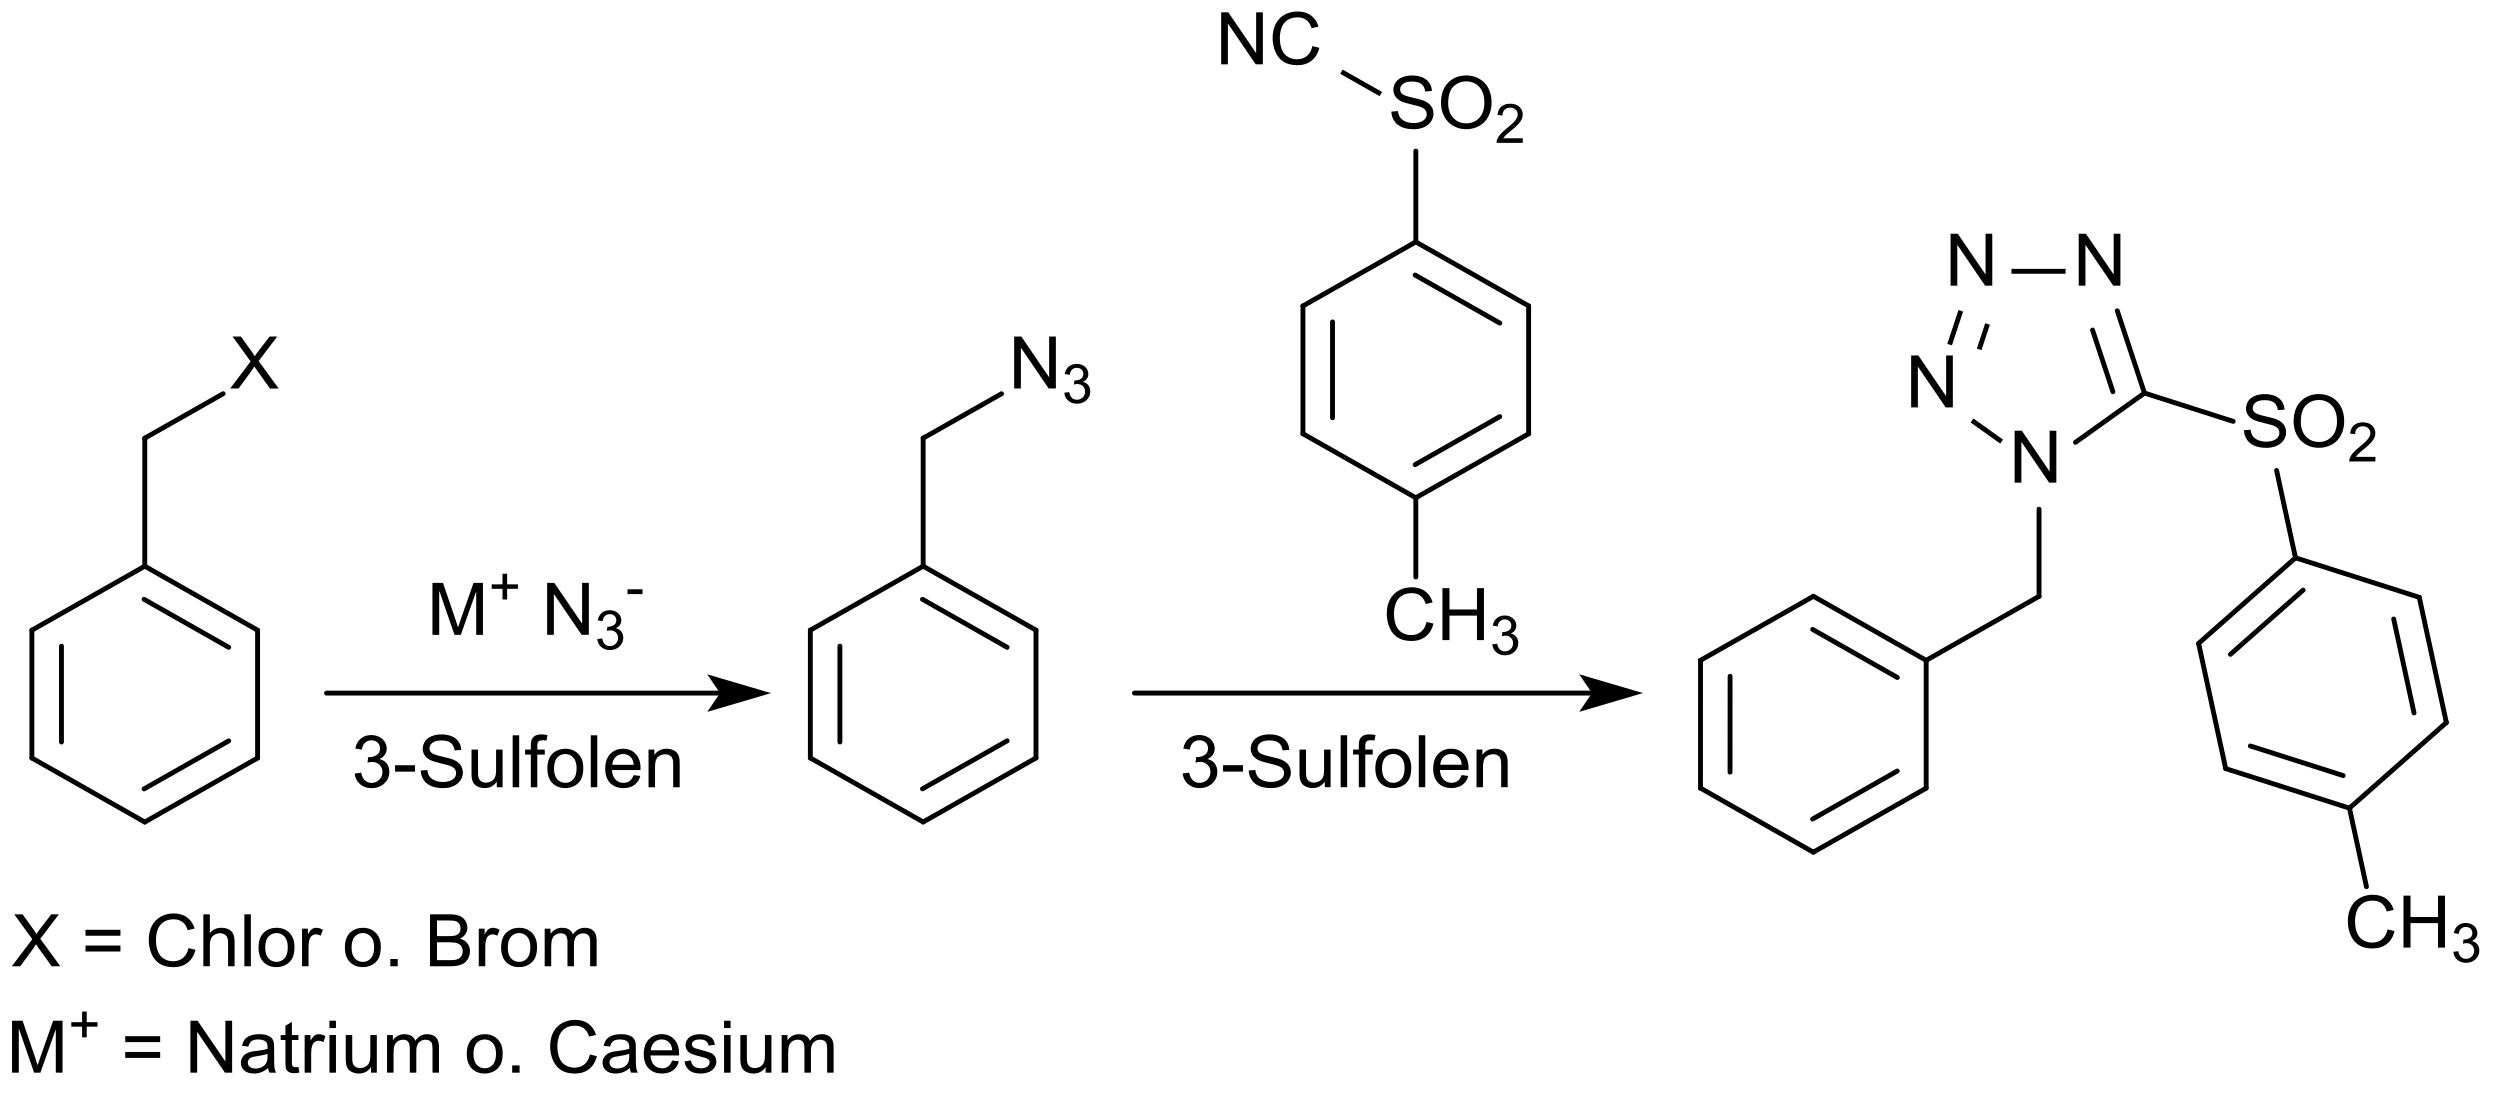 <?xml version="1.0" encoding="UTF-8" standalone="no"?>
<!-- Created with Inkscape (http://www.inkscape.org/) -->

<svg
   xmlns:dc="http://purl.org/dc/elements/1.1/"
   xmlns:cc="http://creativecommons.org/ns#"
   xmlns:rdf="http://www.w3.org/1999/02/22-rdf-syntax-ns#"
   xmlns:svg="http://www.w3.org/2000/svg"
   xmlns="http://www.w3.org/2000/svg"
   xmlns:sodipodi="http://sodipodi.sourceforge.net/DTD/sodipodi-0.dtd"
   xmlns:inkscape="http://www.inkscape.org/namespaces/inkscape"
   width="469.586"
   height="205.88"
   id="svg14491"
   version="1.1"
   inkscape:version="0.48.5 r10040"
   sodipodi:docname="Neues Dokument 17">
  <defs
     id="defs14493" />
  <sodipodi:namedview
     id="base"
     pagecolor="#ffffff"
     bordercolor="#666666"
     borderopacity="1.0"
     inkscape:pageopacity="0.0"
     inkscape:pageshadow="2"
     inkscape:zoom="1.5326361"
     inkscape:cx="233.11122"
     inkscape:cy="70.65725"
     inkscape:document-units="px"
     inkscape:current-layer="layer1"
     showgrid="false"
     fit-margin-top="0"
     fit-margin-left="0"
     fit-margin-right="0"
     fit-margin-bottom="0"
     inkscape:window-width="1024"
     inkscape:window-height="716"
     inkscape:window-x="-8"
     inkscape:window-y="-8"
     inkscape:window-maximized="1" />
  <g
     inkscape:label="Ebene 1"
     inkscape:groupmode="layer"
     id="layer1"
     transform="translate(-116.889,-73.154)">
    <path
       style="font-size:15px;stroke:#000000;stroke-width:0.917;stroke-linecap:round;font-family:Helvetica"
       d="m 122.88,215.535 21.2,12.027"
       id="line15501"
       inkscape:connector-curvature="0" />
    <path
       style="font-size:15px;stroke:#000000;stroke-width:0.917;stroke-linecap:round;font-family:Helvetica"
       d="m 144.081,179.501 21.191,12.027"
       id="line15505"
       inkscape:connector-curvature="0" />
    <path
       style="font-size:15px;stroke:#000000;stroke-width:0.917;stroke-linecap:round;font-family:Helvetica"
       d="m 143.951,185.728 15.898,9.018"
       id="line15507"
       inkscape:connector-curvature="0" />
    <path
       style="font-size:15px;stroke:#000000;stroke-width:0.917;stroke-linecap:round;font-family:Helvetica"
       d="m 122.88,191.527 0,24.008"
       id="line15511"
       inkscape:connector-curvature="0" />
    <path
       style="font-size:15px;stroke:#000000;stroke-width:0.917;stroke-linecap:round;font-family:Helvetica"
       d="m 128.433,194.527 0,18.008"
       id="line15513"
       inkscape:connector-curvature="0" />
    <path
       style="font-size:15px;stroke:#000000;stroke-width:0.917;stroke-linecap:round;font-family:Helvetica"
       d="m 144.081,179.501 0,-24.044"
       id="line15517"
       inkscape:connector-curvature="0" />
    <path
       style="font-size:15px;stroke:#000000;stroke-width:0.917;stroke-linecap:round;font-family:Helvetica"
       d="m 144.081,155.456 14.714,-8.345"
       id="line15521"
       inkscape:connector-curvature="0" />
    <path
       style="font-size:15px;stroke:#000000;stroke-width:0.917;stroke-linecap:round;font-family:Helvetica"
       d="m 165.272,215.535 -21.191,12.027"
       id="line15525"
       inkscape:connector-curvature="0" />
    <path
       style="font-size:15px;stroke:#000000;stroke-width:0.917;stroke-linecap:round;font-family:Helvetica"
       d="m 159.849,212.317 -15.898,9.018"
       id="line15527"
       inkscape:connector-curvature="0" />
    <path
       style="font-size:15px;stroke:#000000;stroke-width:0.917;stroke-linecap:round;font-family:Helvetica"
       d="m 122.88,191.527 21.2,-12.027"
       id="line15531"
       inkscape:connector-curvature="0" />
    <path
       style="font-size:15px;stroke:#000000;stroke-width:0.917;stroke-linecap:round;font-family:Helvetica"
       d="m 165.272,191.527 0,24.008"
       id="line15535"
       inkscape:connector-curvature="0" />
    <g
       style="font-size:14.069px;fill:#000000;stroke-linecap:round;font-family:helvetica"
       id="text15537"
       transform="matrix(0.987,0,0,0.969,3.74,4.422)">
      <path
         d="m 158.439,146.238 3.895,-5.248 -3.435,-4.822 1.587,0 1.827,2.583 c 0.38,0.536 0.65,0.948 0.811,1.237 0.224,-0.366 0.49,-0.749 0.797,-1.147 l 2.027,-2.672 1.449,0 -3.538,4.747 3.813,5.324 -1.649,0 -2.535,-3.593 c -0.142,-0.206 -0.289,-0.43 -0.44,-0.673 -0.224,0.366 -0.385,0.618 -0.481,0.756 l -2.528,3.51 z"
         style="font-size:14.069px;fill:#000000;stroke-linecap:round;font-family:helvetica"
         id="path16357"
         inkscape:connector-curvature="0" />
    </g>
    <path
       style="font-size:15px;fill:none;stroke:#000000;stroke-width:0.917;stroke-linecap:round;font-family:Helvetica"
       d="m 178.227,203.345 74.456,0"
       id="polyline15539"
       inkscape:connector-curvature="0" />
    <path
       style="font-size:15px;fill:#000000;fill-rule:evenodd;stroke:#000000;stroke-width:0.917;stroke-linecap:round;font-family:Helvetica"
       d="m 250.833,206.072 9.254,-2.727 -9.254,-2.727 1.851,2.727 z"
       id="polygon15541"
       inkscape:connector-curvature="0" />
    <g
       style="font-size:14.069px;fill:#000000;stroke-linecap:round;font-family:helvetica"
       id="text15543"
       transform="matrix(0.987,0,0,0.969,3.74,4.422)">
      <path
         d="m 196.939,193.989 0,-10.071 2.006,0 2.384,7.131 c 0.22,0.664 0.38,1.161 0.481,1.491 0.114,-0.366 0.293,-0.904 0.536,-1.614 l 2.411,-7.007 1.793,0 0,10.071 -1.285,0 0,-8.429 -2.926,8.429 -1.202,0 -2.913,-8.573 0,8.573 z"
         style="font-size:14.069px;fill:#000000;stroke-linecap:round;font-family:helvetica"
         id="path16344"
         inkscape:connector-curvature="0" />
      <path
         d="m 210.271,187.14 0,-2.071 -2.056,0 0,-0.866 2.056,0 0,-2.056 0.876,0 0,2.056 2.056,0 0,0.866 -2.056,0 0,2.071 z"
         style="font-size:10.552px;baseline-shift:super"
         id="path16346"
         inkscape:connector-curvature="0" />
      <path
         d="m 218.764,193.989 0,-10.071 1.367,0 5.29,7.907 0,-7.907 1.278,0 0,10.071 -1.367,0 -5.29,-7.914 0,7.914 z"
         style="font-size:14.069px;fill:#000000;stroke-linecap:round;font-family:helvetica"
         id="path16348"
         inkscape:connector-curvature="0" />
      <path
         d="m 228.302,194.809 0.927,-0.124 c 0.106,0.526 0.288,0.904 0.544,1.136 0.256,0.232 0.568,0.348 0.935,0.348 0.436,0 0.805,-0.151 1.105,-0.453 0.301,-0.302 0.451,-0.677 0.451,-1.123 0,-0.426 -0.139,-0.777 -0.417,-1.054 -0.278,-0.277 -0.632,-0.415 -1.061,-0.415 -0.175,0 -0.393,0.034 -0.654,0.103 l 0.103,-0.814 c 0.062,0.007 0.112,0.01 0.149,0.01 0.395,1e-5 0.751,-0.103 1.067,-0.309 0.316,-0.206 0.474,-0.524 0.474,-0.953 -1e-5,-0.34 -0.115,-0.622 -0.345,-0.845 -0.23,-0.223 -0.527,-0.335 -0.891,-0.335 -0.361,0 -0.661,0.113 -0.902,0.34 -0.24,0.227 -0.395,0.567 -0.464,1.02 l -0.927,-0.165 c 0.113,-0.622 0.371,-1.103 0.773,-1.445 0.402,-0.342 0.902,-0.513 1.499,-0.513 0.412,1e-5 0.792,0.088 1.139,0.265 0.347,0.177 0.612,0.418 0.796,0.724 0.184,0.306 0.276,0.63 0.276,0.974 -1e-5,0.326 -0.088,0.623 -0.263,0.891 -0.175,0.268 -0.435,0.481 -0.778,0.639 0.447,0.103 0.793,0.317 1.041,0.641 0.247,0.325 0.371,0.731 0.371,1.218 -1e-5,0.659 -0.24,1.218 -0.721,1.677 -0.481,0.459 -1.089,0.688 -1.824,0.688 -0.663,0 -1.213,-0.198 -1.651,-0.593 -0.438,-0.395 -0.688,-0.907 -0.75,-1.535 z"
         style="font-size:10.552px;baseline-shift:sub"
         id="path16350"
         inkscape:connector-curvature="0" />
      <path
         d="m 234.068,186.094 0,-0.933 2.849,0 0,0.933 z"
         style="font-size:10.552px;baseline-shift:super"
         id="path16352"
         inkscape:connector-curvature="0" />
    </g>
    <path
       style="font-size:15px;stroke:#000000;stroke-width:0.917;stroke-linecap:round;font-family:Helvetica"
       d="m 290.291,179.501 21.191,12.018"
       id="line15553"
       inkscape:connector-curvature="0" />
    <path
       style="font-size:15px;stroke:#000000;stroke-width:0.917;stroke-linecap:round;font-family:Helvetica"
       d="m 290.161,185.728 15.898,9.009"
       id="line15555"
       inkscape:connector-curvature="0" />
    <path
       style="font-size:15px;stroke:#000000;stroke-width:0.917;stroke-linecap:round;font-family:Helvetica"
       d="m 290.291,155.456 14.714,-8.345"
       id="line15559"
       inkscape:connector-curvature="0" />
    <path
       style="font-size:15px;stroke:#000000;stroke-width:0.917;stroke-linecap:round;font-family:Helvetica"
       d="m 311.482,191.518 0,24.008"
       id="line15563"
       inkscape:connector-curvature="0" />
    <path
       style="font-size:15px;stroke:#000000;stroke-width:0.917;stroke-linecap:round;font-family:Helvetica"
       d="m 290.291,179.501 0,-24.044"
       id="line15567"
       inkscape:connector-curvature="0" />
    <path
       style="font-size:15px;stroke:#000000;stroke-width:0.917;stroke-linecap:round;font-family:Helvetica"
       d="m 311.482,215.526 -21.191,12.027"
       id="line15571"
       inkscape:connector-curvature="0" />
    <path
       style="font-size:15px;stroke:#000000;stroke-width:0.917;stroke-linecap:round;font-family:Helvetica"
       d="m 306.059,212.308 -15.898,9.018"
       id="line15573"
       inkscape:connector-curvature="0" />
    <path
       style="font-size:15px;stroke:#000000;stroke-width:0.917;stroke-linecap:round;font-family:Helvetica"
       d="m 269.1,215.526 21.191,12.027"
       id="line15577"
       inkscape:connector-curvature="0" />
    <path
       style="font-size:15px;stroke:#000000;stroke-width:0.917;stroke-linecap:round;font-family:Helvetica"
       d="m 269.1,191.518 21.191,-12.018"
       id="line15581"
       inkscape:connector-curvature="0" />
    <path
       style="font-size:15px;stroke:#000000;stroke-width:0.917;stroke-linecap:round;font-family:Helvetica"
       d="m 269.1,191.518 0,24.008"
       id="line15585"
       inkscape:connector-curvature="0" />
    <path
       style="font-size:15px;stroke:#000000;stroke-width:0.917;stroke-linecap:round;font-family:Helvetica"
       d="m 274.652,194.518 0,18.008"
       id="line15587"
       inkscape:connector-curvature="0" />
    <g
       style="font-size:14.069px;fill:#000000;stroke-linecap:round;font-family:helvetica"
       id="text15589"
       transform="matrix(0.987,0,0,0.969,3.74,4.422)">
      <path
         d="m 307.643,146.238 0,-10.071 1.367,0 5.29,7.907 0,-7.907 1.278,0 0,10.071 -1.367,0 -5.29,-7.914 0,7.914 z"
         style="font-size:14.069px;fill:#000000;stroke-linecap:round;font-family:helvetica"
         id="path16328"
         inkscape:connector-curvature="0" />
      <path
         d="m 317.181,147.058 0.927,-0.124 c 0.106,0.526 0.288,0.904 0.544,1.136 0.256,0.232 0.568,0.348 0.935,0.348 0.436,0 0.805,-0.151 1.105,-0.453 0.301,-0.302 0.451,-0.677 0.451,-1.123 -10e-6,-0.426 -0.139,-0.777 -0.417,-1.054 -0.278,-0.277 -0.632,-0.415 -1.061,-0.415 -0.175,0 -0.393,0.034 -0.654,0.103 l 0.103,-0.814 c 0.062,0.007 0.112,0.01 0.149,0.01 0.395,1e-5 0.75,-0.103 1.067,-0.309 0.316,-0.206 0.474,-0.524 0.474,-0.953 0,-0.34 -0.115,-0.622 -0.345,-0.845 -0.23,-0.223 -0.527,-0.335 -0.891,-0.335 -0.361,1e-5 -0.661,0.113 -0.902,0.34 -0.24,0.227 -0.395,0.567 -0.464,1.02 l -0.927,-0.165 c 0.113,-0.622 0.371,-1.103 0.773,-1.445 0.402,-0.342 0.902,-0.513 1.499,-0.513 0.412,10e-6 0.792,0.088 1.139,0.265 0.347,0.177 0.612,0.418 0.796,0.724 0.184,0.306 0.276,0.63 0.276,0.974 0,0.326 -0.088,0.623 -0.263,0.891 -0.175,0.268 -0.435,0.481 -0.778,0.639 0.447,0.103 0.793,0.317 1.041,0.641 0.247,0.325 0.371,0.731 0.371,1.218 0,0.659 -0.24,1.219 -0.721,1.677 -0.481,0.459 -1.089,0.688 -1.824,0.688 -0.663,0 -1.213,-0.198 -1.651,-0.593 -0.438,-0.395 -0.688,-0.907 -0.75,-1.535 z"
         style="font-size:10.552px;baseline-shift:sub"
         id="path16330"
         inkscape:connector-curvature="0" />
    </g>
    <g
       style="font-size:14.069px;fill:#000000;stroke-linecap:round;font-family:helvetica"
       id="text15593"
       transform="matrix(0.987,0,0,0.969,3.74,4.422)">
      <path
         d="m 182.135,220.875 1.237,-0.165 c 0.142,0.701 0.384,1.206 0.725,1.515 0.341,0.309 0.757,0.464 1.247,0.464 0.582,0 1.073,-0.202 1.474,-0.605 0.401,-0.403 0.601,-0.902 0.601,-1.498 -1e-5,-0.568 -0.185,-1.036 -0.556,-1.405 -0.371,-0.369 -0.843,-0.553 -1.415,-0.553 -0.234,1e-5 -0.524,0.046 -0.872,0.137 l 0.137,-1.085 c 0.082,0.009 0.149,0.014 0.199,0.014 0.527,1e-5 1.001,-0.137 1.422,-0.412 0.421,-0.275 0.632,-0.698 0.632,-1.271 0,-0.453 -0.153,-0.829 -0.46,-1.127 -0.307,-0.298 -0.703,-0.447 -1.188,-0.447 -0.481,1e-5 -0.882,0.151 -1.202,0.453 -0.321,0.302 -0.527,0.756 -0.618,1.36 l -1.237,-0.22 c 0.151,-0.829 0.495,-1.471 1.03,-1.927 0.536,-0.456 1.202,-0.684 1.999,-0.684 0.55,1e-5 1.056,0.118 1.518,0.354 0.463,0.236 0.816,0.558 1.061,0.965 0.245,0.408 0.368,0.84 0.368,1.298 0,0.435 -0.117,0.831 -0.35,1.188 -0.234,0.357 -0.579,0.641 -1.037,0.852 0.595,0.137 1.058,0.422 1.388,0.855 0.33,0.433 0.495,0.974 0.495,1.625 -1e-5,0.879 -0.321,1.625 -0.962,2.236 -0.641,0.611 -1.452,0.917 -2.432,0.917 -0.884,-10e-6 -1.618,-0.263 -2.202,-0.79 -0.584,-0.527 -0.917,-1.209 -1,-2.047 z"
         style="font-size:14.069px;fill:#000000;stroke-linecap:round;font-family:helvetica"
         id="path16307"
         inkscape:connector-curvature="0" />
      <path
         d="m 189.822,220.511 0,-1.243 3.799,0 0,1.243 z"
         style="font-size:14.069px;fill:#000000;stroke-linecap:round;font-family:helvetica"
         id="path16309"
         inkscape:connector-curvature="0" />
      <path
         d="m 194.707,220.298 1.257,-0.11 c 0.059,0.504 0.198,0.917 0.416,1.24 0.218,0.323 0.555,0.584 1.013,0.783 0.458,0.199 0.973,0.299 1.546,0.299 0.508,0 0.957,-0.076 1.346,-0.227 0.389,-0.151 0.679,-0.358 0.869,-0.622 0.19,-0.263 0.285,-0.551 0.285,-0.862 0,-0.316 -0.092,-0.592 -0.275,-0.828 -0.183,-0.236 -0.485,-0.434 -0.907,-0.594 -0.27,-0.105 -0.868,-0.269 -1.793,-0.491 -0.925,-0.222 -1.573,-0.432 -1.944,-0.629 -0.481,-0.252 -0.839,-0.564 -1.075,-0.938 -0.236,-0.373 -0.354,-0.791 -0.354,-1.254 0,-0.508 0.144,-0.983 0.433,-1.425 0.289,-0.442 0.71,-0.777 1.264,-1.006 0.554,-0.229 1.17,-0.343 1.848,-0.343 0.747,10e-6 1.405,0.12 1.975,0.361 0.57,0.24 1.009,0.594 1.316,1.061 0.307,0.467 0.472,0.996 0.495,1.587 l -1.278,0.096 c -0.069,-0.637 -0.301,-1.117 -0.697,-1.443 -0.396,-0.325 -0.981,-0.488 -1.755,-0.488 -0.806,0 -1.393,0.148 -1.762,0.443 -0.369,0.295 -0.553,0.651 -0.553,1.068 0,0.362 0.131,0.659 0.392,0.893 0.256,0.234 0.926,0.473 2.009,0.718 1.083,0.245 1.826,0.459 2.229,0.642 0.586,0.27 1.019,0.613 1.298,1.027 0.279,0.414 0.419,0.892 0.419,1.432 0,0.536 -0.153,1.041 -0.46,1.515 -0.307,0.474 -0.748,0.843 -1.322,1.106 -0.575,0.263 -1.222,0.395 -1.941,0.395 -0.911,0 -1.675,-0.133 -2.291,-0.398 -0.616,-0.266 -1.099,-0.665 -1.449,-1.199 -0.35,-0.534 -0.535,-1.137 -0.553,-1.81 z"
         style="font-size:14.069px;fill:#000000;stroke-linecap:round;font-family:helvetica"
         id="path16311"
         inkscape:connector-curvature="0" />
      <path
         d="m 209.181,223.534 0,-1.072 c -0.568,0.824 -1.34,1.237 -2.315,1.237 -0.43,0 -0.832,-0.082 -1.206,-0.247 -0.373,-0.165 -0.65,-0.372 -0.831,-0.622 -0.181,-0.25 -0.308,-0.555 -0.381,-0.917 -0.05,-0.243 -0.076,-0.627 -0.076,-1.154 l 0,-4.52 1.237,0 0,4.046 c 0,0.646 0.025,1.081 0.076,1.305 0.078,0.325 0.243,0.58 0.495,0.766 0.252,0.185 0.563,0.278 0.934,0.278 0.371,0 0.719,-0.095 1.044,-0.285 0.325,-0.19 0.555,-0.449 0.69,-0.776 0.135,-0.327 0.203,-0.803 0.203,-1.425 l 0,-3.909 1.237,0 0,7.296 z"
         style="font-size:14.069px;fill:#000000;stroke-linecap:round;font-family:helvetica"
         id="path16313"
         inkscape:connector-curvature="0" />
      <path
         d="m 212.204,223.534 0,-10.071 1.237,0 0,10.071 z"
         style="font-size:14.069px;fill:#000000;stroke-linecap:round;font-family:helvetica"
         id="path16315"
         inkscape:connector-curvature="0" />
      <path
         d="m 215.659,223.534 0,-6.334 -1.092,0 0,-0.962 1.092,0 0,-0.776 c 0,-0.49 0.043,-0.854 0.131,-1.092 0.119,-0.321 0.329,-0.58 0.629,-0.78 0.3,-0.199 0.72,-0.299 1.261,-0.299 0.348,10e-6 0.733,0.041 1.154,0.124 l -0.185,1.079 c -0.256,-0.046 -0.499,-0.069 -0.728,-0.069 -0.376,1e-5 -0.641,0.08 -0.797,0.24 -0.156,0.16 -0.234,0.46 -0.234,0.9 l 0,0.673 1.422,0 0,0.962 -1.422,0 0,6.334 z"
         style="font-size:14.069px;fill:#000000;stroke-linecap:round;font-family:helvetica"
         id="path16317"
         inkscape:connector-curvature="0" />
      <path
         d="m 218.805,219.886 c 0,-1.351 0.376,-2.352 1.127,-3.002 0.627,-0.54 1.392,-0.811 2.294,-0.811 1.003,1e-5 1.823,0.329 2.459,0.986 0.637,0.657 0.955,1.565 0.955,2.724 -1e-5,0.939 -0.141,1.677 -0.422,2.215 -0.282,0.538 -0.692,0.956 -1.23,1.254 -0.538,0.298 -1.125,0.447 -1.762,0.447 -1.021,0 -1.847,-0.327 -2.477,-0.982 -0.63,-0.655 -0.945,-1.598 -0.945,-2.83 z m 1.271,0 c -1e-5,0.934 0.204,1.634 0.611,2.099 0.408,0.465 0.921,0.697 1.539,0.697 0.614,0 1.124,-0.234 1.532,-0.701 0.408,-0.467 0.611,-1.179 0.611,-2.136 -1e-5,-0.902 -0.205,-1.586 -0.615,-2.051 -0.41,-0.465 -0.919,-0.697 -1.528,-0.697 -0.618,0 -1.131,0.231 -1.539,0.694 -0.408,0.463 -0.611,1.161 -0.611,2.095 z"
         style="font-size:14.069px;fill:#000000;stroke-linecap:round;font-family:helvetica"
         id="path16319"
         inkscape:connector-curvature="0" />
      <path
         d="m 227.069,223.534 0,-10.071 1.237,0 0,10.071 z"
         style="font-size:14.069px;fill:#000000;stroke-linecap:round;font-family:helvetica"
         id="path16321"
         inkscape:connector-curvature="0" />
      <path
         d="m 235.224,221.184 1.278,0.158 c -0.202,0.747 -0.575,1.326 -1.12,1.738 -0.545,0.412 -1.241,0.618 -2.088,0.618 -1.067,0 -1.913,-0.329 -2.538,-0.986 -0.625,-0.657 -0.938,-1.579 -0.938,-2.765 0,-1.227 0.316,-2.18 0.948,-2.858 0.632,-0.678 1.452,-1.017 2.459,-1.017 0.975,1e-5 1.772,0.332 2.391,0.996 0.618,0.664 0.927,1.598 0.927,2.803 -1e-5,0.073 -0.002,0.183 -0.007,0.33 l -5.441,0 c 0.046,0.801 0.272,1.415 0.68,1.841 0.408,0.426 0.916,0.639 1.525,0.639 0.453,0 0.84,-0.119 1.161,-0.357 0.321,-0.238 0.575,-0.618 0.763,-1.14 z m -4.06,-1.999 4.074,0 c -0.055,-0.614 -0.211,-1.074 -0.467,-1.381 -0.394,-0.476 -0.904,-0.714 -1.532,-0.714 -0.568,0 -1.045,0.19 -1.432,0.57 -0.387,0.38 -0.601,0.888 -0.642,1.525 z"
         style="font-size:14.069px;fill:#000000;stroke-linecap:round;font-family:helvetica"
         id="path16323"
         inkscape:connector-curvature="0" />
      <path
         d="m 238.061,223.534 0,-7.296 1.113,0 0,1.037 c 0.536,-0.801 1.31,-1.202 2.322,-1.202 0.44,1e-5 0.844,0.079 1.212,0.237 0.369,0.158 0.645,0.365 0.828,0.622 0.183,0.256 0.311,0.561 0.385,0.914 0.046,0.229 0.069,0.63 0.069,1.202 l 0,4.486 -1.237,0 0,-4.438 c 0,-0.504 -0.048,-0.88 -0.144,-1.13 -0.096,-0.25 -0.267,-0.449 -0.512,-0.598 -0.245,-0.149 -0.532,-0.223 -0.862,-0.223 -0.527,1e-5 -0.981,0.167 -1.364,0.501 -0.382,0.334 -0.574,0.969 -0.574,1.903 l 0,3.984 z"
         style="font-size:14.069px;fill:#000000;stroke-linecap:round;font-family:helvetica"
         id="path16325"
         inkscape:connector-curvature="0" />
    </g>
    <path
       style="font-size:15px;fill:none;stroke:#000000;stroke-width:0.917;stroke-linecap:round;font-family:Helvetica"
       d="m 329.98,203.336 86.486,0"
       id="polyline15595"
       inkscape:connector-curvature="0" />
    <path
       style="font-size:15px;fill:#000000;fill-rule:evenodd;stroke:#000000;stroke-width:0.917;stroke-linecap:round;font-family:Helvetica"
       d="m 414.616,206.063 9.254,-2.727 -9.254,-2.727 1.851,2.727 z"
       id="polygon15597"
       inkscape:connector-curvature="0" />
    <g
       style="font-size:14.069px;fill:#000000;stroke-linecap:round;font-family:helvetica"
       id="text15599"
       transform="matrix(0.987,0,0,0.969,3.74,4.422)">
      <path
         d="m 339.708,220.866 1.237,-0.165 c 0.142,0.701 0.384,1.206 0.725,1.515 0.341,0.309 0.757,0.464 1.247,0.464 0.582,0 1.073,-0.202 1.474,-0.605 0.401,-0.403 0.601,-0.902 0.601,-1.498 -10e-6,-0.568 -0.185,-1.036 -0.556,-1.405 -0.371,-0.369 -0.843,-0.553 -1.415,-0.553 -0.234,0 -0.524,0.046 -0.872,0.137 l 0.137,-1.085 c 0.082,0.009 0.149,0.014 0.199,0.014 0.527,0 1.001,-0.137 1.422,-0.412 0.421,-0.275 0.632,-0.698 0.632,-1.271 0,-0.453 -0.153,-0.829 -0.46,-1.127 -0.307,-0.298 -0.703,-0.447 -1.188,-0.447 -0.481,1e-5 -0.882,0.151 -1.202,0.453 -0.321,0.302 -0.527,0.756 -0.618,1.36 l -1.237,-0.22 c 0.151,-0.829 0.495,-1.471 1.03,-1.927 0.536,-0.456 1.202,-0.684 1.999,-0.684 0.55,1e-5 1.056,0.118 1.518,0.354 0.463,0.236 0.816,0.558 1.061,0.965 0.245,0.408 0.368,0.84 0.368,1.298 -1e-5,0.435 -0.117,0.831 -0.35,1.188 -0.234,0.357 -0.579,0.641 -1.037,0.852 0.595,0.137 1.058,0.422 1.388,0.855 0.33,0.433 0.495,0.974 0.495,1.625 -10e-6,0.879 -0.321,1.625 -0.962,2.236 -0.641,0.611 -1.452,0.917 -2.432,0.917 -0.884,0 -1.618,-0.263 -2.202,-0.79 -0.584,-0.527 -0.917,-1.209 -1,-2.047 z"
         style="font-size:14.069px;fill:#000000;stroke-linecap:round;font-family:helvetica"
         id="path16284"
         inkscape:connector-curvature="0" />
      <path
         d="m 347.395,220.502 0,-1.243 3.799,0 0,1.243 z"
         style="font-size:14.069px;fill:#000000;stroke-linecap:round;font-family:helvetica"
         id="path16286"
         inkscape:connector-curvature="0" />
      <path
         d="m 352.28,220.289 1.257,-0.11 c 0.059,0.504 0.198,0.917 0.416,1.24 0.218,0.323 0.555,0.584 1.013,0.783 0.458,0.199 0.973,0.299 1.546,0.299 0.508,0 0.957,-0.076 1.346,-0.227 0.389,-0.151 0.679,-0.358 0.869,-0.622 0.19,-0.263 0.285,-0.551 0.285,-0.862 -1e-5,-0.316 -0.092,-0.592 -0.275,-0.828 -0.183,-0.236 -0.485,-0.434 -0.907,-0.594 -0.27,-0.105 -0.868,-0.269 -1.793,-0.491 -0.925,-0.222 -1.573,-0.432 -1.944,-0.629 -0.481,-0.252 -0.839,-0.564 -1.075,-0.938 -0.236,-0.373 -0.354,-0.791 -0.354,-1.254 0,-0.508 0.144,-0.983 0.433,-1.425 0.289,-0.442 0.71,-0.777 1.264,-1.006 0.554,-0.229 1.17,-0.343 1.848,-0.343 0.747,1e-5 1.405,0.12 1.975,0.361 0.57,0.24 1.009,0.594 1.316,1.061 0.307,0.467 0.472,0.996 0.495,1.587 l -1.278,0.096 c -0.069,-0.637 -0.301,-1.117 -0.697,-1.443 -0.396,-0.325 -0.981,-0.488 -1.755,-0.488 -0.806,1e-5 -1.393,0.148 -1.762,0.443 -0.369,0.295 -0.553,0.651 -0.553,1.068 0,0.362 0.131,0.659 0.392,0.893 0.256,0.234 0.926,0.473 2.009,0.718 1.083,0.245 1.826,0.459 2.229,0.642 0.586,0.27 1.019,0.613 1.298,1.027 0.279,0.414 0.419,0.892 0.419,1.432 -1e-5,0.536 -0.153,1.041 -0.46,1.515 -0.307,0.474 -0.748,0.843 -1.322,1.106 -0.575,0.263 -1.222,0.395 -1.941,0.395 -0.911,0 -1.675,-0.133 -2.291,-0.398 -0.616,-0.266 -1.099,-0.665 -1.449,-1.199 -0.35,-0.534 -0.535,-1.137 -0.553,-1.81 z"
         style="font-size:14.069px;fill:#000000;stroke-linecap:round;font-family:helvetica"
         id="path16288"
         inkscape:connector-curvature="0" />
      <path
         d="m 366.754,223.524 0,-1.072 c -0.568,0.824 -1.34,1.237 -2.315,1.237 -0.43,0 -0.832,-0.082 -1.206,-0.247 -0.373,-0.165 -0.65,-0.372 -0.831,-0.622 -0.181,-0.25 -0.308,-0.555 -0.381,-0.917 -0.05,-0.243 -0.076,-0.627 -0.076,-1.154 l 0,-4.52 1.237,0 0,4.046 c 0,0.646 0.025,1.081 0.076,1.305 0.078,0.325 0.243,0.58 0.495,0.766 0.252,0.185 0.563,0.278 0.934,0.278 0.371,0 0.719,-0.095 1.044,-0.285 0.325,-0.19 0.555,-0.449 0.69,-0.776 0.135,-0.327 0.203,-0.803 0.203,-1.425 l 0,-3.909 1.237,0 0,7.296 z"
         style="font-size:14.069px;fill:#000000;stroke-linecap:round;font-family:helvetica"
         id="path16290"
         inkscape:connector-curvature="0" />
      <path
         d="m 369.777,223.524 0,-10.071 1.237,0 0,10.071 z"
         style="font-size:14.069px;fill:#000000;stroke-linecap:round;font-family:helvetica"
         id="path16292"
         inkscape:connector-curvature="0" />
      <path
         d="m 373.232,223.524 0,-6.334 -1.092,0 0,-0.962 1.092,0 0,-0.776 c 0,-0.49 0.043,-0.854 0.131,-1.092 0.119,-0.321 0.329,-0.58 0.629,-0.78 0.3,-0.199 0.72,-0.299 1.261,-0.299 0.348,1e-5 0.733,0.041 1.154,0.124 l -0.185,1.079 c -0.256,-0.046 -0.499,-0.069 -0.728,-0.069 -0.376,1e-5 -0.641,0.08 -0.797,0.24 -0.156,0.16 -0.234,0.46 -0.234,0.9 l 0,0.673 1.422,0 0,0.962 -1.422,0 0,6.334 z"
         style="font-size:14.069px;fill:#000000;stroke-linecap:round;font-family:helvetica"
         id="path16294"
         inkscape:connector-curvature="0" />
      <path
         d="m 376.378,219.876 c 0,-1.351 0.376,-2.352 1.127,-3.002 0.627,-0.54 1.392,-0.811 2.294,-0.811 1.003,10e-6 1.823,0.329 2.459,0.986 0.637,0.657 0.955,1.565 0.955,2.724 0,0.939 -0.141,1.677 -0.422,2.215 -0.282,0.538 -0.692,0.956 -1.23,1.254 -0.538,0.298 -1.125,0.447 -1.762,0.447 -1.021,0 -1.847,-0.327 -2.477,-0.982 -0.63,-0.655 -0.945,-1.598 -0.945,-2.83 z m 1.271,0 c 0,0.934 0.204,1.634 0.611,2.099 0.408,0.465 0.921,0.697 1.539,0.697 0.614,0 1.124,-0.234 1.532,-0.701 0.408,-0.467 0.611,-1.179 0.611,-2.136 -10e-6,-0.902 -0.205,-1.586 -0.615,-2.051 -0.41,-0.465 -0.919,-0.697 -1.528,-0.697 -0.618,0 -1.131,0.231 -1.539,0.694 -0.408,0.463 -0.611,1.161 -0.611,2.095 z"
         style="font-size:14.069px;fill:#000000;stroke-linecap:round;font-family:helvetica"
         id="path16296"
         inkscape:connector-curvature="0" />
      <path
         d="m 384.642,223.524 0,-10.071 1.237,0 0,10.071 z"
         style="font-size:14.069px;fill:#000000;stroke-linecap:round;font-family:helvetica"
         id="path16298"
         inkscape:connector-curvature="0" />
      <path
         d="m 392.797,221.175 1.278,0.158 c -0.202,0.747 -0.575,1.326 -1.12,1.738 -0.545,0.412 -1.241,0.618 -2.088,0.618 -1.067,0 -1.913,-0.329 -2.538,-0.986 -0.625,-0.657 -0.938,-1.579 -0.938,-2.765 0,-1.227 0.316,-2.18 0.948,-2.858 0.632,-0.678 1.452,-1.017 2.459,-1.017 0.975,10e-6 1.772,0.332 2.391,0.996 0.618,0.664 0.927,1.598 0.927,2.803 -1e-5,0.073 -0.002,0.183 -0.007,0.33 l -5.441,0 c 0.046,0.801 0.272,1.415 0.68,1.841 0.408,0.426 0.916,0.639 1.525,0.639 0.453,0 0.84,-0.119 1.161,-0.357 0.321,-0.238 0.575,-0.618 0.763,-1.14 z m -4.06,-1.999 4.074,0 c -0.055,-0.614 -0.211,-1.074 -0.467,-1.381 -0.394,-0.476 -0.905,-0.714 -1.532,-0.714 -0.568,0 -1.045,0.19 -1.432,0.57 -0.387,0.38 -0.601,0.888 -0.642,1.525 z"
         style="font-size:14.069px;fill:#000000;stroke-linecap:round;font-family:helvetica"
         id="path16300"
         inkscape:connector-curvature="0" />
      <path
         d="m 395.634,223.524 0,-7.296 1.113,0 0,1.037 c 0.536,-0.801 1.31,-1.202 2.322,-1.202 0.44,10e-6 0.844,0.079 1.212,0.237 0.369,0.158 0.645,0.365 0.828,0.622 0.183,0.256 0.311,0.561 0.385,0.914 0.046,0.229 0.069,0.63 0.069,1.202 l 0,4.486 -1.237,0 0,-4.438 c 0,-0.504 -0.048,-0.88 -0.144,-1.13 -0.096,-0.25 -0.267,-0.449 -0.512,-0.598 -0.245,-0.149 -0.532,-0.223 -0.862,-0.223 -0.527,1e-5 -0.981,0.167 -1.364,0.501 -0.382,0.334 -0.574,0.969 -0.574,1.903 l 0,3.984 z"
         style="font-size:14.069px;fill:#000000;stroke-linecap:round;font-family:helvetica"
         id="path16302"
         inkscape:connector-curvature="0" />
    </g>
    <path
       style="font-size:15px;stroke:#000000;stroke-width:0.917;stroke-linecap:round;font-family:Helvetica"
       d="m 361.628,130.621 21.2,-12.027"
       id="line15603"
       inkscape:connector-curvature="0" />
    <path
       style="font-size:15px;stroke:#000000;stroke-width:0.917;stroke-linecap:round;font-family:Helvetica"
       d="m 404.02,154.629 -21.191,12.027"
       id="line15607"
       inkscape:connector-curvature="0" />
    <path
       style="font-size:15px;stroke:#000000;stroke-width:0.917;stroke-linecap:round;font-family:Helvetica"
       d="m 398.597,151.411 -15.898,9.018"
       id="line15609"
       inkscape:connector-curvature="0" />
    <path
       style="font-size:15px;stroke:#000000;stroke-width:0.917;stroke-linecap:butt;font-family:Helvetica"
       d="m 376.259,90.823 -7.403,-4.2"
       id="line15613"
       inkscape:connector-curvature="0" />
    <path
       style="font-size:15px;stroke:#000000;stroke-width:0.917;stroke-linecap:round;font-family:Helvetica"
       d="m 382.829,118.594 0,-17.063"
       id="line15617"
       inkscape:connector-curvature="0" />
    <path
       style="font-size:15px;stroke:#000000;stroke-width:0.917;stroke-linecap:round;font-family:Helvetica"
       d="m 382.829,166.656 0,14.872"
       id="line15621"
       inkscape:connector-curvature="0" />
    <path
       style="font-size:15px;stroke:#000000;stroke-width:0.917;stroke-linecap:round;font-family:Helvetica"
       d="m 361.628,154.629 21.2,12.027"
       id="line15625"
       inkscape:connector-curvature="0" />
    <path
       style="font-size:15px;stroke:#000000;stroke-width:0.917;stroke-linecap:round;font-family:Helvetica"
       d="M 382.829,118.594 404.02,130.621"
       id="line15629"
       inkscape:connector-curvature="0" />
    <path
       style="font-size:15px;stroke:#000000;stroke-width:0.917;stroke-linecap:round;font-family:Helvetica"
       d="m 382.699,124.821 15.898,9.018"
       id="line15631"
       inkscape:connector-curvature="0" />
    <path
       style="font-size:15px;stroke:#000000;stroke-width:0.917;stroke-linecap:round;font-family:Helvetica"
       d="m 361.628,130.621 0,24.008"
       id="line15635"
       inkscape:connector-curvature="0" />
    <path
       style="font-size:15px;stroke:#000000;stroke-width:0.917;stroke-linecap:round;font-family:Helvetica"
       d="m 367.181,133.621 0,18.008"
       id="line15637"
       inkscape:connector-curvature="0" />
    <path
       style="font-size:15px;stroke:#000000;stroke-width:0.917;stroke-linecap:round;font-family:Helvetica"
       d="m 404.02,130.621 0,24.008"
       id="line15641"
       inkscape:connector-curvature="0" />
    <g
       style="font-size:14.069px;fill:#000000;stroke-linecap:round;font-family:helvetica"
       id="text15643"
       transform="matrix(0.987,0,0,0.969,3.74,4.422)">
      <path
         d="m 379.424,92.57 1.257,-0.11 c 0.059,0.504 0.198,0.917 0.416,1.24 0.218,0.323 0.555,0.584 1.013,0.783 0.458,0.199 0.973,0.299 1.546,0.299 0.508,10e-7 0.957,-0.076 1.346,-0.227 0.389,-0.151 0.679,-0.358 0.869,-0.622 0.19,-0.263 0.285,-0.551 0.285,-0.862 -10e-6,-0.316 -0.092,-0.592 -0.275,-0.828 -0.183,-0.236 -0.485,-0.434 -0.907,-0.594 -0.27,-0.105 -0.868,-0.269 -1.793,-0.491 -0.925,-0.222 -1.573,-0.432 -1.944,-0.629 -0.481,-0.252 -0.839,-0.564 -1.075,-0.938 -0.236,-0.373 -0.354,-0.791 -0.354,-1.254 0,-0.508 0.144,-0.983 0.433,-1.425 0.289,-0.442 0.71,-0.777 1.264,-1.006 0.554,-0.229 1.17,-0.343 1.848,-0.343 0.746,10e-6 1.405,0.12 1.975,0.361 0.57,0.24 1.009,0.594 1.316,1.061 0.307,0.467 0.472,0.996 0.495,1.587 l -1.278,0.096 c -0.069,-0.637 -0.301,-1.117 -0.697,-1.443 -0.396,-0.325 -0.981,-0.488 -1.755,-0.488 -0.806,9e-6 -1.393,0.148 -1.762,0.443 -0.369,0.295 -0.553,0.651 -0.553,1.068 0,0.362 0.131,0.659 0.392,0.893 0.256,0.234 0.926,0.473 2.009,0.718 1.083,0.245 1.826,0.459 2.229,0.642 0.586,0.27 1.019,0.613 1.298,1.027 0.279,0.414 0.419,0.892 0.419,1.432 -1e-5,0.536 -0.153,1.041 -0.46,1.515 -0.307,0.474 -0.748,0.843 -1.322,1.106 -0.575,0.263 -1.222,0.395 -1.941,0.395 -0.911,0 -1.675,-0.133 -2.291,-0.398 -0.616,-0.266 -1.099,-0.665 -1.45,-1.199 -0.35,-0.534 -0.535,-1.137 -0.553,-1.81 z"
         style="font-size:14.069px;fill:#000000;stroke-linecap:round;font-family:helvetica"
         id="path16265"
         inkscape:connector-curvature="0" />
      <path
         d="m 388.87,90.901 c 0,-1.672 0.449,-2.98 1.346,-3.926 0.898,-0.946 2.056,-1.419 3.476,-1.419 0.93,1e-5 1.768,0.222 2.514,0.666 0.746,0.444 1.316,1.064 1.707,1.858 0.392,0.795 0.587,1.696 0.587,2.703 -10e-6,1.021 -0.206,1.935 -0.618,2.741 -0.412,0.806 -0.996,1.416 -1.752,1.831 -0.756,0.414 -1.571,0.622 -2.446,0.622 -0.948,0 -1.795,-0.229 -2.542,-0.687 -0.747,-0.458 -1.312,-1.083 -1.697,-1.875 -0.385,-0.792 -0.577,-1.63 -0.577,-2.514 z m 1.374,0.021 c 0,1.214 0.326,2.17 0.979,2.868 0.653,0.698 1.471,1.048 2.456,1.048 1.003,10e-7 1.828,-0.353 2.477,-1.058 0.648,-0.705 0.972,-1.706 0.972,-3.002 -1e-5,-0.82 -0.139,-1.535 -0.416,-2.147 -0.277,-0.611 -0.682,-1.085 -1.216,-1.422 -0.534,-0.337 -1.132,-0.505 -1.796,-0.505 -0.943,9e-6 -1.755,0.324 -2.435,0.972 -0.68,0.648 -1.02,1.73 -1.02,3.246 z"
         style="font-size:14.069px;fill:#000000;stroke-linecap:round;font-family:helvetica"
         id="path16267"
         inkscape:connector-curvature="0" />
      <path
         d="m 404.438,97.728 0,0.891 -4.993,0 c -0.007,-0.223 0.029,-0.438 0.108,-0.644 0.127,-0.34 0.331,-0.675 0.611,-1.005 0.28,-0.33 0.684,-0.711 1.213,-1.144 0.821,-0.673 1.376,-1.206 1.664,-1.6 0.289,-0.393 0.433,-0.765 0.433,-1.115 0,-0.368 -0.131,-0.678 -0.394,-0.93 -0.263,-0.252 -0.605,-0.379 -1.028,-0.379 -0.447,7e-6 -0.804,0.134 -1.072,0.402 -0.268,0.268 -0.404,0.639 -0.407,1.113 l -0.953,-0.098 c 0.065,-0.711 0.311,-1.253 0.737,-1.626 0.426,-0.373 0.998,-0.559 1.716,-0.559 0.725,8e-6 1.298,0.201 1.721,0.603 0.422,0.402 0.634,0.9 0.634,1.494 0,0.302 -0.062,0.599 -0.185,0.891 -0.124,0.292 -0.329,0.599 -0.616,0.922 -0.287,0.323 -0.763,0.766 -1.43,1.329 -0.556,0.467 -0.914,0.784 -1.072,0.951 -0.158,0.167 -0.289,0.334 -0.392,0.502 z"
         style="font-size:10.552px;baseline-shift:sub"
         id="path16269"
         inkscape:connector-curvature="0" />
    </g>
    <g
       style="font-size:14.069px;fill:#000000;stroke-linecap:round;font-family:helvetica"
       id="text15647"
       transform="matrix(0.987,0,0,0.969,3.74,4.422)">
      <path
         d="m 386.125,191.48 1.333,0.337 c -0.279,1.095 -0.782,1.929 -1.508,2.504 -0.726,0.575 -1.613,0.862 -2.662,0.862 -1.085,0 -1.968,-0.221 -2.648,-0.663 -0.68,-0.442 -1.198,-1.082 -1.553,-1.92 -0.355,-0.838 -0.532,-1.738 -0.532,-2.7 0,-1.049 0.2,-1.964 0.601,-2.744 0.401,-0.781 0.971,-1.374 1.711,-1.779 0.74,-0.405 1.554,-0.608 2.442,-0.608 1.008,2e-5 1.855,0.256 2.542,0.769 0.687,0.513 1.166,1.234 1.436,2.164 l -1.312,0.309 c -0.234,-0.733 -0.572,-1.266 -1.017,-1.601 -0.444,-0.334 -1.003,-0.501 -1.676,-0.501 -0.774,1e-5 -1.421,0.185 -1.941,0.556 -0.52,0.371 -0.885,0.869 -1.096,1.494 -0.211,0.625 -0.316,1.27 -0.316,1.934 0,0.856 0.125,1.604 0.374,2.243 0.25,0.639 0.638,1.116 1.164,1.432 0.527,0.316 1.097,0.474 1.711,0.474 0.747,0 1.379,-0.215 1.896,-0.646 0.518,-0.43 0.868,-1.069 1.051,-1.917 z"
         style="font-size:14.069px;fill:#000000;stroke-linecap:round;font-family:helvetica"
         id="path16258"
         inkscape:connector-curvature="0" />
      <path
         d="m 389.148,195.011 0,-10.071 1.333,0 0,4.136 5.235,0 0,-4.136 1.333,0 0,10.071 -1.333,0 0,-4.747 -5.235,0 0,4.747 z"
         style="font-size:14.069px;fill:#000000;stroke-linecap:round;font-family:helvetica"
         id="path16260"
         inkscape:connector-curvature="0" />
      <path
         d="m 398.631,195.831 0.927,-0.124 c 0.106,0.526 0.288,0.904 0.544,1.136 0.256,0.232 0.568,0.348 0.935,0.348 0.436,0 0.805,-0.151 1.105,-0.453 0.301,-0.302 0.451,-0.677 0.451,-1.123 0,-0.426 -0.139,-0.777 -0.417,-1.054 -0.278,-0.277 -0.632,-0.415 -1.061,-0.415 -0.175,1e-5 -0.393,0.034 -0.654,0.103 l 0.103,-0.814 c 0.062,0.007 0.112,0.01 0.149,0.01 0.395,1e-5 0.75,-0.103 1.067,-0.309 0.316,-0.206 0.474,-0.524 0.474,-0.953 0,-0.34 -0.115,-0.622 -0.345,-0.845 -0.23,-0.223 -0.527,-0.335 -0.891,-0.335 -0.361,0 -0.661,0.113 -0.902,0.34 -0.24,0.227 -0.395,0.567 -0.464,1.02 l -0.927,-0.165 c 0.113,-0.622 0.371,-1.103 0.773,-1.445 0.402,-0.342 0.902,-0.513 1.499,-0.513 0.412,0 0.792,0.088 1.139,0.265 0.347,0.177 0.612,0.418 0.796,0.724 0.184,0.306 0.276,0.63 0.276,0.974 0,0.326 -0.088,0.623 -0.263,0.891 -0.175,0.268 -0.435,0.481 -0.778,0.639 0.447,0.103 0.793,0.317 1.041,0.641 0.247,0.325 0.371,0.731 0.371,1.218 0,0.659 -0.24,1.218 -0.721,1.677 -0.481,0.459 -1.089,0.688 -1.824,0.688 -0.663,0 -1.213,-0.198 -1.651,-0.593 -0.438,-0.395 -0.688,-0.907 -0.75,-1.535 z"
         style="font-size:10.552px;baseline-shift:sub"
         id="path16262"
         inkscape:connector-curvature="0" />
    </g>
    <g
       style="font-size:14.069px;fill:#000000;stroke-linecap:round;font-family:helvetica"
       id="text15651"
       transform="matrix(0.987,0,0,0.969,3.74,4.422)">
      <path
         d="m 347.036,83.397 0,-10.071 1.367,0 5.29,7.907 0,-7.907 1.278,0 0,10.071 -1.367,0 -5.29,-7.914 0,7.914 z"
         style="font-size:14.069px;fill:#000000;stroke-linecap:round;font-family:helvetica"
         id="path16253"
         inkscape:connector-curvature="0" />
      <path
         d="m 364.402,79.866 1.333,0.337 c -0.279,1.095 -0.782,1.929 -1.508,2.504 -0.726,0.575 -1.613,0.862 -2.662,0.862 -1.085,0 -1.968,-0.221 -2.648,-0.663 -0.68,-0.442 -1.198,-1.082 -1.553,-1.92 -0.355,-0.838 -0.532,-1.738 -0.532,-2.7 0,-1.049 0.2,-1.964 0.601,-2.744 0.401,-0.781 0.971,-1.374 1.711,-1.779 0.74,-0.405 1.554,-0.608 2.442,-0.608 1.008,1e-5 1.855,0.256 2.542,0.769 0.687,0.513 1.166,1.234 1.436,2.164 l -1.312,0.309 c -0.234,-0.733 -0.572,-1.266 -1.017,-1.601 -0.444,-0.334 -1.003,-0.501 -1.676,-0.501 -0.774,9e-6 -1.421,0.185 -1.941,0.556 -0.52,0.371 -0.885,0.869 -1.096,1.494 -0.211,0.625 -0.316,1.27 -0.316,1.934 0,0.856 0.125,1.604 0.374,2.243 0.25,0.639 0.638,1.116 1.164,1.432 0.527,0.316 1.097,0.474 1.711,0.474 0.747,10e-7 1.379,-0.215 1.896,-0.646 0.518,-0.43 0.868,-1.069 1.051,-1.917 z"
         style="font-size:14.069px;fill:#000000;stroke-linecap:round;font-family:helvetica"
         id="path16255"
         inkscape:connector-curvature="0" />
    </g>
    <path
       style="font-size:15px;stroke:#000000;stroke-width:0.917;stroke-linecap:round;font-family:Helvetica"
       d="m 457.507,185.155 21.182,12.036"
       id="line15655"
       inkscape:connector-curvature="0" />
    <path
       style="font-size:15px;stroke:#000000;stroke-width:0.917;stroke-linecap:round;font-family:Helvetica"
       d="m 457.368,191.382 15.898,9.027"
       id="line15657"
       inkscape:connector-curvature="0" />
    <path
       style="font-size:15px;stroke:#000000;stroke-width:0.917;stroke-linecap:round;font-family:Helvetica"
       d="m 548.065,177.928 23.246,7.427"
       id="line15661"
       inkscape:connector-curvature="0" />
    <path
       style="font-size:15px;stroke:#000000;stroke-width:0.917;stroke-linecap:round;font-family:Helvetica"
       d="m 529.862,194.009 18.202,-16.081"
       id="line15665"
       inkscape:connector-curvature="0" />
    <path
       style="font-size:15px;stroke:#000000;stroke-width:0.917;stroke-linecap:round;font-family:Helvetica"
       d="m 535.85,196.055 13.649,-12.063"
       id="line15667"
       inkscape:connector-curvature="0" />
    <path
       style="font-size:15px;stroke:#000000;stroke-width:0.917;stroke-linecap:round;font-family:Helvetica"
       d="m 499.889,168.801 0,16.363"
       id="line15671"
       inkscape:connector-curvature="0" />
    <path
       style="font-size:15px;stroke:#000000;stroke-width:0.917;stroke-linecap:round;font-family:Helvetica"
       d="m 534.952,217.526 -5.09,-23.517"
       id="line15675"
       inkscape:connector-curvature="0" />
    <path
       style="font-size:15px;stroke:#000000;stroke-width:0.917;stroke-linecap:round;font-family:Helvetica"
       d="m 436.307,197.182 21.2,-12.027"
       id="line15679"
       inkscape:connector-curvature="0" />
    <path
       style="font-size:15px;stroke:#000000;stroke-width:0.917;stroke-linecap:butt;font-family:Helvetica"
       d="m 487.304,152.138 5.552,3.963"
       id="line15683"
       inkscape:connector-curvature="0" />
    <path
       style="font-size:15px;stroke:#000000;stroke-width:0.917;stroke-linecap:round;font-family:Helvetica"
       d="m 436.307,197.182 -0.009,24.008"
       id="line15687"
       inkscape:connector-curvature="0" />
    <path
       style="font-size:15px;stroke:#000000;stroke-width:0.917;stroke-linecap:round;font-family:Helvetica"
       d="m 441.859,200.182 -0.009,18.008"
       id="line15689"
       inkscape:connector-curvature="0" />
    <path
       style="font-size:15px;stroke:#000000;stroke-width:0.917;stroke-linecap:round;font-family:Helvetica"
       d="m 478.689,197.191 0,24.008"
       id="line15693"
       inkscape:connector-curvature="0" />
    <path
       style="font-size:15px;stroke:#000000;stroke-width:0.917;stroke-linecap:round;font-family:Helvetica"
       d="m 436.297,221.19 21.191,12.036"
       id="line15697"
       inkscape:connector-curvature="0" />
    <path
       style="font-size:15px;stroke:#000000;stroke-width:0.917;stroke-linecap:round;font-family:Helvetica"
       d="m 478.689,221.199 -21.2,12.027"
       id="line15701"
       inkscape:connector-curvature="0" />
    <path
       style="font-size:15px;stroke:#000000;stroke-width:0.917;stroke-linecap:round;font-family:Helvetica"
       d="m 473.257,217.981 -15.898,9.018"
       id="line15703"
       inkscape:connector-curvature="0" />
    <path
       style="font-size:15px;stroke:#000000;stroke-width:0.917;stroke-linecap:butt;font-family:Helvetica"
       d="m 485.194,131.53 -2.101,6.363"
       id="line15707"
       inkscape:connector-curvature="0" />
    <path
       style="font-size:15px;stroke:#000000;stroke-width:0.917;stroke-linecap:butt;font-family:Helvetica"
       d="m 490.219,134.012 -1.582,4.772"
       id="line15709"
       inkscape:connector-curvature="0" />
    <path
       style="font-size:15px;stroke:#000000;stroke-width:0.917;stroke-linecap:round;font-family:Helvetica"
       d="m 519.692,146.984 16.657,5.318"
       id="line15713"
       inkscape:connector-curvature="0" />
    <path
       style="font-size:15px;stroke:#000000;stroke-width:0.917;stroke-linecap:round;font-family:Helvetica"
       d="m 544.511,161.529 3.553,16.399"
       id="line15717"
       inkscape:connector-curvature="0" />
    <path
       style="font-size:15px;stroke:#000000;stroke-width:0.917;stroke-linecap:round;font-family:Helvetica"
       d="m 558.198,224.953 3.193,14.754"
       id="line15721"
       inkscape:connector-curvature="0" />
    <path
       style="font-size:15px;stroke:#000000;stroke-width:0.917;stroke-linecap:butt;font-family:Helvetica"
       d="m 504.886,124.112 -10.179,0"
       id="line15725"
       inkscape:connector-curvature="0" />
    <path
       style="font-size:15px;stroke:#000000;stroke-width:0.917;stroke-linecap:round;font-family:Helvetica"
       d="m 519.692,146.984 -5.108,-15.454"
       id="line15729"
       inkscape:connector-curvature="0" />
    <path
       style="font-size:15px;stroke:#000000;stroke-width:0.917;stroke-linecap:round;font-family:Helvetica"
       d="M 513.77,146.739 509.939,135.148"
       id="line15731"
       inkscape:connector-curvature="0" />
    <path
       style="font-size:15px;stroke:#000000;stroke-width:0.917;stroke-linecap:round;font-family:Helvetica"
       d="m 499.889,185.164 -21.2,12.027"
       id="line15735"
       inkscape:connector-curvature="0" />
    <path
       style="font-size:15px;stroke:#000000;stroke-width:0.917;stroke-linecap:round;font-family:Helvetica"
       d="m 506.737,156.238 12.955,-9.254"
       id="line15739"
       inkscape:connector-curvature="0" />
    <path
       style="font-size:15px;stroke:#000000;stroke-width:0.917;stroke-linecap:round;font-family:Helvetica"
       d="m 571.31,185.355 5.09,23.517"
       id="line15743"
       inkscape:connector-curvature="0" />
    <path
       style="font-size:15px;stroke:#000000;stroke-width:0.917;stroke-linecap:round;font-family:Helvetica"
       d="m 566.507,189.428 3.822,17.645"
       id="line15745"
       inkscape:connector-curvature="0" />
    <path
       style="font-size:15px;stroke:#000000;stroke-width:0.917;stroke-linecap:round;font-family:Helvetica"
       d="m 558.198,224.953 18.202,-16.081"
       id="line15749"
       inkscape:connector-curvature="0" />
    <path
       style="font-size:15px;stroke:#000000;stroke-width:0.917;stroke-linecap:round;font-family:Helvetica"
       d="m 534.952,217.526 23.246,7.427"
       id="line15753"
       inkscape:connector-curvature="0" />
    <path
       style="font-size:15px;stroke:#000000;stroke-width:0.917;stroke-linecap:round;font-family:Helvetica"
       d="m 539.579,213.272 17.434,5.563"
       id="line15755"
       inkscape:connector-curvature="0" />
    <g
       style="font-size:14.069px;fill:#000000;stroke-linecap:round;font-family:helvetica"
       id="text15757"
       transform="matrix(0.987,0,0,0.969,3.74,4.422)">
      <path
         d="m 541.687,154.333 1.257,-0.11 c 0.059,0.504 0.198,0.917 0.416,1.24 0.218,0.323 0.555,0.584 1.013,0.783 0.458,0.199 0.973,0.299 1.546,0.299 0.508,1e-5 0.957,-0.076 1.346,-0.227 0.389,-0.151 0.679,-0.358 0.869,-0.622 0.19,-0.263 0.285,-0.551 0.285,-0.862 0,-0.316 -0.092,-0.592 -0.275,-0.828 -0.183,-0.236 -0.485,-0.434 -0.907,-0.594 -0.27,-0.105 -0.868,-0.269 -1.793,-0.491 -0.925,-0.222 -1.573,-0.432 -1.944,-0.629 -0.481,-0.252 -0.839,-0.564 -1.075,-0.938 -0.236,-0.373 -0.354,-0.791 -0.354,-1.254 0,-0.508 0.144,-0.984 0.433,-1.425 0.289,-0.442 0.71,-0.777 1.264,-1.006 0.554,-0.229 1.17,-0.343 1.848,-0.343 0.747,1e-5 1.405,0.12 1.975,0.361 0.57,0.24 1.009,0.594 1.316,1.061 0.307,0.467 0.472,0.996 0.495,1.587 l -1.278,0.096 c -0.069,-0.637 -0.301,-1.117 -0.697,-1.443 -0.396,-0.325 -0.981,-0.488 -1.755,-0.488 -0.806,1e-5 -1.393,0.148 -1.762,0.443 -0.369,0.295 -0.553,0.651 -0.553,1.068 0,0.362 0.131,0.659 0.392,0.893 0.256,0.234 0.926,0.473 2.009,0.718 1.083,0.245 1.826,0.459 2.229,0.642 0.586,0.27 1.019,0.613 1.298,1.027 0.279,0.414 0.419,0.892 0.419,1.432 -10e-6,0.536 -0.153,1.041 -0.46,1.515 -0.307,0.474 -0.748,0.843 -1.322,1.106 -0.575,0.263 -1.222,0.395 -1.941,0.395 -0.911,0 -1.675,-0.133 -2.291,-0.398 -0.616,-0.266 -1.099,-0.665 -1.449,-1.199 -0.35,-0.534 -0.535,-1.137 -0.553,-1.81 z"
         style="font-size:14.069px;fill:#000000;stroke-linecap:round;font-family:helvetica"
         id="path16216"
         inkscape:connector-curvature="0" />
      <path
         d="m 551.132,152.664 c 0,-1.672 0.449,-2.98 1.346,-3.926 0.898,-0.946 2.056,-1.419 3.476,-1.419 0.93,1e-5 1.768,0.222 2.514,0.666 0.746,0.444 1.316,1.064 1.707,1.858 0.392,0.795 0.587,1.696 0.587,2.703 -10e-6,1.021 -0.206,1.935 -0.618,2.741 -0.412,0.806 -0.996,1.416 -1.752,1.831 -0.756,0.414 -1.571,0.622 -2.446,0.622 -0.948,0 -1.795,-0.229 -2.542,-0.687 -0.747,-0.458 -1.312,-1.083 -1.697,-1.875 -0.385,-0.792 -0.577,-1.63 -0.577,-2.514 z m 1.374,0.021 c 0,1.214 0.326,2.17 0.979,2.868 0.653,0.698 1.471,1.048 2.456,1.048 1.003,0 1.828,-0.353 2.477,-1.058 0.648,-0.705 0.972,-1.706 0.972,-3.002 -1e-5,-0.82 -0.139,-1.535 -0.416,-2.147 -0.277,-0.611 -0.682,-1.085 -1.216,-1.422 -0.534,-0.337 -1.132,-0.505 -1.796,-0.505 -0.943,1e-5 -1.755,0.324 -2.435,0.972 -0.68,0.648 -1.02,1.73 -1.02,3.246 z"
         style="font-size:14.069px;fill:#000000;stroke-linecap:round;font-family:helvetica"
         id="path16218"
         inkscape:connector-curvature="0" />
      <path
         d="m 566.701,159.491 0,0.891 -4.992,0 c -0.007,-0.223 0.029,-0.438 0.108,-0.644 0.127,-0.34 0.331,-0.675 0.611,-1.005 0.28,-0.33 0.684,-0.711 1.213,-1.144 0.821,-0.673 1.376,-1.206 1.664,-1.6 0.289,-0.393 0.433,-0.765 0.433,-1.115 -10e-6,-0.368 -0.131,-0.678 -0.394,-0.93 -0.263,-0.252 -0.605,-0.379 -1.028,-0.379 -0.447,0 -0.804,0.134 -1.072,0.402 -0.268,0.268 -0.404,0.639 -0.407,1.113 l -0.953,-0.098 c 0.065,-0.711 0.311,-1.253 0.737,-1.626 0.426,-0.373 0.998,-0.559 1.716,-0.559 0.725,0 1.298,0.201 1.721,0.603 0.422,0.402 0.634,0.9 0.634,1.494 -10e-6,0.302 -0.062,0.599 -0.185,0.891 -0.124,0.292 -0.329,0.599 -0.616,0.922 -0.287,0.323 -0.763,0.766 -1.43,1.329 -0.556,0.467 -0.914,0.784 -1.072,0.951 -0.158,0.167 -0.289,0.334 -0.392,0.502 z"
         style="font-size:10.552px;baseline-shift:sub"
         id="path16220"
         inkscape:connector-curvature="0" />
    </g>
    <g
       style="font-size:14.069px;fill:#000000;stroke-linecap:round;font-family:helvetica"
       id="text15761"
       transform="matrix(0.987,0,0,0.969,3.74,4.422)">
      <path
         d="m 569.022,251.086 1.333,0.337 c -0.279,1.095 -0.782,1.929 -1.508,2.504 -0.726,0.575 -1.613,0.862 -2.662,0.862 -1.085,0 -1.968,-0.221 -2.648,-0.663 -0.68,-0.442 -1.198,-1.082 -1.553,-1.92 -0.355,-0.838 -0.532,-1.738 -0.532,-2.7 0,-1.049 0.2,-1.964 0.601,-2.744 0.401,-0.781 0.971,-1.374 1.711,-1.779 0.74,-0.405 1.554,-0.608 2.442,-0.608 1.008,1e-5 1.855,0.256 2.542,0.769 0.687,0.513 1.166,1.234 1.436,2.164 l -1.312,0.309 c -0.234,-0.733 -0.572,-1.266 -1.017,-1.601 -0.444,-0.334 -1.003,-0.501 -1.676,-0.501 -0.774,10e-6 -1.421,0.185 -1.941,0.556 -0.52,0.371 -0.885,0.869 -1.096,1.494 -0.211,0.625 -0.316,1.27 -0.316,1.934 0,0.856 0.125,1.604 0.374,2.243 0.25,0.639 0.638,1.116 1.164,1.432 0.527,0.316 1.097,0.474 1.711,0.474 0.746,0 1.379,-0.215 1.896,-0.646 0.517,-0.43 0.868,-1.069 1.051,-1.917 z"
         style="font-size:14.069px;fill:#000000;stroke-linecap:round;font-family:helvetica"
         id="path16209"
         inkscape:connector-curvature="0" />
      <path
         d="m 572.045,254.617 0,-10.071 1.333,0 0,4.136 5.235,0 0,-4.136 1.333,0 0,10.071 -1.333,0 0,-4.747 -5.235,0 0,4.747 z"
         style="font-size:14.069px;fill:#000000;stroke-linecap:round;font-family:helvetica"
         id="path16211"
         inkscape:connector-curvature="0" />
      <path
         d="m 581.528,255.437 0.927,-0.124 c 0.106,0.526 0.288,0.904 0.544,1.136 0.256,0.232 0.568,0.348 0.935,0.348 0.436,0 0.805,-0.151 1.105,-0.453 0.301,-0.302 0.451,-0.677 0.451,-1.123 -10e-6,-0.426 -0.139,-0.777 -0.417,-1.054 -0.278,-0.277 -0.632,-0.415 -1.061,-0.415 -0.175,1e-5 -0.393,0.034 -0.654,0.103 l 0.103,-0.814 c 0.062,0.007 0.112,0.01 0.149,0.01 0.395,0 0.751,-0.103 1.067,-0.309 0.316,-0.206 0.474,-0.524 0.474,-0.953 -10e-6,-0.34 -0.115,-0.622 -0.345,-0.845 -0.23,-0.223 -0.527,-0.335 -0.891,-0.335 -0.361,1e-5 -0.661,0.113 -0.902,0.34 -0.24,0.227 -0.395,0.567 -0.464,1.02 l -0.927,-0.165 c 0.113,-0.622 0.371,-1.103 0.773,-1.445 0.402,-0.342 0.902,-0.513 1.499,-0.513 0.412,0 0.792,0.088 1.139,0.265 0.347,0.177 0.612,0.418 0.796,0.724 0.184,0.306 0.276,0.63 0.276,0.974 0,0.326 -0.088,0.623 -0.263,0.891 -0.175,0.268 -0.435,0.481 -0.778,0.639 0.447,0.103 0.793,0.317 1.041,0.641 0.247,0.325 0.371,0.731 0.371,1.218 0,0.659 -0.24,1.218 -0.721,1.677 -0.481,0.459 -1.089,0.688 -1.824,0.688 -0.663,0 -1.213,-0.198 -1.651,-0.593 -0.438,-0.395 -0.688,-0.907 -0.75,-1.535 z"
         style="font-size:10.552px;baseline-shift:sub"
         id="path16213"
         inkscape:connector-curvature="0" />
    </g>
    <g
       style="font-size:14.069px;fill:#000000;stroke-linecap:round;font-family:helvetica"
       id="text15765"
       transform="matrix(0.987,0,0,0.969,3.74,4.422)">
      <path
         d="m 498.043,164.491 0,-10.071 1.367,0 5.29,7.907 0,-7.907 1.278,0 0,10.071 -1.367,0 -5.29,-7.914 0,7.914 z"
         style="font-size:14.069px;fill:#000000;stroke-linecap:round;font-family:helvetica"
         id="path16206"
         inkscape:connector-curvature="0" />
    </g>
    <g
       style="font-size:14.069px;fill:#000000;stroke-linecap:round;font-family:helvetica"
       id="text15767"
       transform="matrix(0.987,0,0,0.969,3.74,4.422)">
      <path
         d="m 478.347,149.906 0,-10.071 1.367,0 5.29,7.907 0,-7.907 1.278,0 0,10.071 -1.367,0 -5.29,-7.914 0,7.914 z"
         style="font-size:14.069px;fill:#000000;stroke-linecap:round;font-family:helvetica"
         id="path16203"
         inkscape:connector-curvature="0" />
    </g>
    <g
       style="font-size:14.069px;fill:#000000;stroke-linecap:round;font-family:helvetica"
       id="text15769"
       transform="matrix(0.987,0,0,0.969,3.74,4.422)">
      <path
         d="m 485.85,126.307 0,-10.071 1.367,0 5.29,7.907 0,-7.907 1.278,0 0,10.071 -1.367,0 -5.29,-7.914 0,7.914 z"
         style="font-size:14.069px;fill:#000000;stroke-linecap:round;font-family:helvetica"
         id="path16200"
         inkscape:connector-curvature="0" />
    </g>
    <g
       style="font-size:14.069px;fill:#000000;stroke-linecap:round;font-family:helvetica"
       id="text15771"
       transform="matrix(0.987,0,0,0.969,3.74,4.422)">
      <path
         d="m 510.236,126.307 0,-10.071 1.367,0 5.29,7.907 0,-7.907 1.278,0 0,10.071 -1.367,0 -5.29,-7.914 0,7.914 z"
         style="font-size:14.069px;fill:#000000;stroke-linecap:round;font-family:helvetica"
         id="path16197"
         inkscape:connector-curvature="0" />
    </g>
    <g
       style="font-size:14.069px;fill:#000000;stroke-linecap:round;font-family:helvetica"
       id="text15773"
       transform="matrix(0.987,0,0,0.969,3.74,4.422)">
      <path
         d="m 116.889,258.237 3.895,-5.248 -3.435,-4.822 1.587,0 1.827,2.583 c 0.38,0.536 0.65,0.948 0.811,1.237 0.224,-0.366 0.49,-0.749 0.797,-1.147 l 2.027,-2.672 1.449,0 -3.538,4.747 3.813,5.324 -1.649,0 -2.535,-3.593 c -0.142,-0.206 -0.289,-0.43 -0.44,-0.673 -0.224,0.366 -0.385,0.618 -0.481,0.756 l -2.528,3.51 z"
         style="font-size:14.069px;fill:#000000;stroke-linecap:round;font-family:helvetica"
         id="path16170"
         inkscape:connector-curvature="0" />
      <path
         d="m 137.56,252.316 -6.65,0 0,-1.154 6.65,0 z m 0,3.057 -6.65,0 0,-1.154 6.65,0 z"
         style="font-size:14.069px;fill:#000000;stroke-linecap:round;font-family:helvetica"
         id="path16172"
         inkscape:connector-curvature="0" />
      <path
         d="m 150.516,254.706 1.333,0.337 c -0.279,1.095 -0.782,1.929 -1.508,2.504 -0.726,0.575 -1.613,0.862 -2.662,0.862 -1.085,0 -1.968,-0.221 -2.648,-0.663 -0.68,-0.442 -1.198,-1.082 -1.553,-1.92 -0.355,-0.838 -0.532,-1.738 -0.532,-2.7 -1e-5,-1.049 0.2,-1.964 0.601,-2.744 0.401,-0.781 0.971,-1.374 1.711,-1.779 0.74,-0.405 1.554,-0.608 2.442,-0.608 1.008,1e-5 1.855,0.256 2.542,0.769 0.687,0.513 1.166,1.234 1.436,2.164 l -1.312,0.309 c -0.234,-0.733 -0.572,-1.266 -1.017,-1.601 -0.444,-0.334 -1.003,-0.501 -1.676,-0.501 -0.774,0 -1.421,0.185 -1.941,0.556 -0.52,0.371 -0.885,0.869 -1.096,1.494 -0.211,0.625 -0.316,1.27 -0.316,1.934 0,0.856 0.125,1.604 0.374,2.243 0.25,0.639 0.638,1.116 1.164,1.432 0.527,0.316 1.097,0.474 1.711,0.474 0.746,0 1.379,-0.215 1.896,-0.646 0.517,-0.43 0.868,-1.069 1.051,-1.917 z"
         style="font-size:14.069px;fill:#000000;stroke-linecap:round;font-family:helvetica"
         id="path16174"
         inkscape:connector-curvature="0" />
      <path
         d="m 153.339,258.237 0,-10.071 1.237,0 0,3.613 c 0.577,-0.669 1.305,-1.003 2.185,-1.003 0.54,1e-5 1.01,0.106 1.408,0.319 0.398,0.213 0.684,0.507 0.855,0.883 0.172,0.376 0.258,0.921 0.258,1.635 l 0,4.623 -1.237,0 0,-4.623 c 0,-0.618 -0.134,-1.068 -0.402,-1.35 -0.268,-0.282 -0.647,-0.422 -1.137,-0.422 -0.366,1e-5 -0.711,0.095 -1.034,0.285 -0.323,0.19 -0.553,0.448 -0.69,0.773 -0.137,0.325 -0.206,0.774 -0.206,1.346 l 0,3.991 z"
         style="font-size:14.069px;fill:#000000;stroke-linecap:round;font-family:helvetica"
         id="path16176"
         inkscape:connector-curvature="0" />
      <path
         d="m 161.143,258.237 0,-10.071 1.237,0 0,10.071 z"
         style="font-size:14.069px;fill:#000000;stroke-linecap:round;font-family:helvetica"
         id="path16178"
         inkscape:connector-curvature="0" />
      <path
         d="m 163.843,254.589 c 0,-1.351 0.376,-2.352 1.127,-3.002 0.627,-0.54 1.392,-0.811 2.294,-0.811 1.003,1e-5 1.823,0.329 2.459,0.986 0.637,0.657 0.955,1.565 0.955,2.724 -1e-5,0.939 -0.141,1.677 -0.422,2.215 -0.282,0.538 -0.692,0.956 -1.23,1.254 -0.538,0.298 -1.125,0.447 -1.762,0.447 -1.021,0 -1.847,-0.327 -2.477,-0.982 -0.63,-0.655 -0.945,-1.598 -0.945,-2.83 z m 1.271,0 c 0,0.934 0.204,1.634 0.611,2.099 0.408,0.465 0.921,0.697 1.539,0.697 0.614,0 1.124,-0.234 1.532,-0.701 0.408,-0.467 0.611,-1.179 0.611,-2.136 0,-0.902 -0.205,-1.586 -0.615,-2.051 -0.41,-0.465 -0.919,-0.697 -1.528,-0.697 -0.618,1e-5 -1.131,0.231 -1.539,0.694 -0.408,0.463 -0.611,1.161 -0.611,2.095 z"
         style="font-size:14.069px;fill:#000000;stroke-linecap:round;font-family:helvetica"
         id="path16180"
         inkscape:connector-curvature="0" />
      <path
         d="m 172.121,258.237 0,-7.296 1.113,0 0,1.106 c 0.284,-0.518 0.546,-0.859 0.787,-1.024 0.24,-0.165 0.505,-0.247 0.793,-0.247 0.417,1e-5 0.84,0.133 1.271,0.398 l -0.426,1.147 c -0.302,-0.179 -0.605,-0.268 -0.907,-0.268 -0.27,10e-6 -0.513,0.081 -0.728,0.244 -0.215,0.163 -0.369,0.388 -0.46,0.677 -0.137,0.44 -0.206,0.921 -0.206,1.443 l 0,3.82 z"
         style="font-size:14.069px;fill:#000000;stroke-linecap:round;font-family:helvetica"
         id="path16182"
         inkscape:connector-curvature="0" />
      <path
         d="m 180.275,254.589 c 0,-1.351 0.376,-2.352 1.127,-3.002 0.627,-0.54 1.392,-0.811 2.294,-0.811 1.003,1e-5 1.823,0.329 2.459,0.986 0.637,0.657 0.955,1.565 0.955,2.724 0,0.939 -0.141,1.677 -0.422,2.215 -0.282,0.538 -0.692,0.956 -1.23,1.254 -0.538,0.298 -1.125,0.447 -1.762,0.447 -1.021,0 -1.847,-0.327 -2.477,-0.982 -0.63,-0.655 -0.945,-1.598 -0.945,-2.83 z m 1.271,0 c 0,0.934 0.204,1.634 0.611,2.099 0.408,0.465 0.921,0.697 1.539,0.697 0.614,0 1.124,-0.234 1.532,-0.701 0.408,-0.467 0.611,-1.179 0.611,-2.136 -1e-5,-0.902 -0.205,-1.586 -0.615,-2.051 -0.41,-0.465 -0.919,-0.697 -1.528,-0.697 -0.618,1e-5 -1.131,0.231 -1.539,0.694 -0.408,0.463 -0.611,1.161 -0.611,2.095 z"
         style="font-size:14.069px;fill:#000000;stroke-linecap:round;font-family:helvetica"
         id="path16184"
         inkscape:connector-curvature="0" />
      <path
         d="m 188.917,258.237 0,-1.408 1.408,0 0,1.408 z"
         style="font-size:14.069px;fill:#000000;stroke-linecap:round;font-family:helvetica"
         id="path16186"
         inkscape:connector-curvature="0" />
      <path
         d="m 196.474,258.237 0,-10.071 3.778,0 c 0.769,1e-5 1.387,0.102 1.851,0.306 0.465,0.204 0.829,0.518 1.092,0.941 0.263,0.424 0.395,0.867 0.395,1.329 -1e-5,0.43 -0.117,0.836 -0.35,1.216 -0.234,0.38 -0.586,0.687 -1.058,0.921 0.609,0.179 1.077,0.483 1.405,0.914 0.327,0.43 0.491,0.939 0.491,1.525 0,0.472 -0.1,0.91 -0.299,1.316 -0.199,0.405 -0.445,0.718 -0.738,0.938 -0.293,0.22 -0.661,0.386 -1.103,0.498 -0.442,0.112 -0.984,0.168 -1.625,0.168 z m 1.333,-5.839 2.178,0 c 0.591,10e-6 1.014,-0.039 1.271,-0.117 0.339,-0.101 0.594,-0.268 0.766,-0.501 0.172,-0.234 0.258,-0.527 0.258,-0.879 -1e-5,-0.334 -0.08,-0.629 -0.24,-0.883 -0.16,-0.254 -0.389,-0.428 -0.687,-0.522 -0.298,-0.094 -0.808,-0.141 -1.532,-0.141 l -2.013,0 z m 0,4.651 2.507,0 c 0.43,0 0.733,-0.016 0.907,-0.048 0.307,-0.055 0.563,-0.147 0.769,-0.275 0.206,-0.128 0.376,-0.315 0.508,-0.56 0.133,-0.245 0.199,-0.528 0.199,-0.848 -10e-6,-0.376 -0.096,-0.702 -0.289,-0.979 -0.192,-0.277 -0.459,-0.472 -0.8,-0.584 -0.341,-0.112 -0.832,-0.168 -1.474,-0.168 l -2.329,0 z"
         style="font-size:14.069px;fill:#000000;stroke-linecap:round;font-family:helvetica"
         id="path16188"
         inkscape:connector-curvature="0" />
      <path
         d="m 205.754,258.237 0,-7.296 1.113,0 0,1.106 c 0.284,-0.518 0.546,-0.859 0.787,-1.024 0.24,-0.165 0.505,-0.247 0.793,-0.247 0.417,1e-5 0.84,0.133 1.271,0.398 l -0.426,1.147 c -0.302,-0.179 -0.605,-0.268 -0.907,-0.268 -0.27,10e-6 -0.513,0.081 -0.728,0.244 -0.215,0.163 -0.369,0.388 -0.46,0.677 -0.137,0.44 -0.206,0.921 -0.206,1.443 l 0,3.82 z"
         style="font-size:14.069px;fill:#000000;stroke-linecap:round;font-family:helvetica"
         id="path16190"
         inkscape:connector-curvature="0" />
      <path
         d="m 210.007,254.589 c 0,-1.351 0.376,-2.352 1.127,-3.002 0.627,-0.54 1.392,-0.811 2.294,-0.811 1.003,1e-5 1.823,0.329 2.459,0.986 0.637,0.657 0.955,1.565 0.955,2.724 0,0.939 -0.141,1.677 -0.422,2.215 -0.282,0.538 -0.692,0.956 -1.23,1.254 -0.538,0.298 -1.125,0.447 -1.762,0.447 -1.021,0 -1.847,-0.327 -2.477,-0.982 -0.63,-0.655 -0.945,-1.598 -0.945,-2.83 z m 1.271,0 c 0,0.934 0.204,1.634 0.611,2.099 0.408,0.465 0.921,0.697 1.539,0.697 0.614,0 1.124,-0.234 1.532,-0.701 0.408,-0.467 0.611,-1.179 0.611,-2.136 -1e-5,-0.902 -0.205,-1.586 -0.615,-2.051 -0.41,-0.465 -0.919,-0.697 -1.528,-0.697 -0.618,1e-5 -1.131,0.231 -1.539,0.694 -0.408,0.463 -0.611,1.161 -0.611,2.095 z"
         style="font-size:14.069px;fill:#000000;stroke-linecap:round;font-family:helvetica"
         id="path16192"
         inkscape:connector-curvature="0" />
      <path
         d="m 218.298,258.237 0,-7.296 1.106,0 0,1.024 c 0.229,-0.357 0.534,-0.645 0.914,-0.862 0.38,-0.218 0.813,-0.326 1.298,-0.326 0.54,1e-5 0.984,0.112 1.329,0.337 0.346,0.224 0.59,0.538 0.732,0.941 0.577,-0.852 1.328,-1.278 2.253,-1.278 0.724,1e-5 1.28,0.2 1.669,0.601 0.389,0.401 0.584,1.018 0.584,1.851 l 0,5.008 -1.23,0 0,-4.596 c -1e-5,-0.495 -0.04,-0.851 -0.12,-1.068 -0.08,-0.218 -0.226,-0.393 -0.436,-0.526 -0.211,-0.133 -0.458,-0.199 -0.742,-0.199 -0.513,1e-5 -0.939,0.171 -1.278,0.512 -0.339,0.341 -0.508,0.887 -0.508,1.638 l 0,4.239 -1.237,0 0,-4.74 c 0,-0.55 -0.101,-0.962 -0.302,-1.237 -0.202,-0.275 -0.531,-0.412 -0.989,-0.412 -0.348,1e-5 -0.67,0.092 -0.965,0.275 -0.295,0.183 -0.509,0.451 -0.642,0.804 -0.133,0.353 -0.199,0.861 -0.199,1.525 l 0,3.785 z"
         style="font-size:14.069px;fill:#000000;stroke-linecap:round;font-family:helvetica"
         id="path16194"
         inkscape:connector-curvature="0" />
    </g>
    <g
       style="font-size:14.069px;fill:#000000;stroke-linecap:round;font-family:helvetica"
       id="text15775"
       transform="matrix(0.987,0,0,0.969,3.74,4.422)">
      <path
         d="m 116.933,278.862 0,-10.071 2.006,0 2.384,7.131 c 0.22,0.664 0.38,1.161 0.481,1.491 0.114,-0.366 0.293,-0.904 0.536,-1.614 l 2.411,-7.007 1.793,0 0,10.071 -1.285,0 0,-8.429 -2.926,8.429 -1.202,0 -2.913,-8.573 0,8.573 z"
         style="font-size:14.069px;fill:#000000;stroke-linecap:round;font-family:helvetica"
         id="path16131"
         inkscape:connector-curvature="0" />
      <path
         d="m 130.265,272.014 0,-2.071 -2.056,0 0,-0.866 2.056,0 0,-2.056 0.876,0 0,2.056 2.056,0 0,0.866 -2.056,0 0,2.071 z"
         style="font-size:10.552px;baseline-shift:super"
         id="path16133"
         inkscape:connector-curvature="0" />
      <path
         d="m 145.119,272.941 -6.65,0 0,-1.154 6.65,0 z m 0,3.057 -6.65,0 0,-1.154 6.65,0 z"
         style="font-size:14.069px;fill:#000000;stroke-linecap:round;font-family:helvetica"
         id="path16135"
         inkscape:connector-curvature="0" />
      <path
         d="m 150.876,278.862 0,-10.071 1.367,0 5.29,7.907 0,-7.907 1.278,0 0,10.071 -1.367,0 -5.29,-7.914 0,7.914 z"
         style="font-size:14.069px;fill:#000000;stroke-linecap:round;font-family:helvetica"
         id="path16137"
         inkscape:connector-curvature="0" />
      <path
         d="m 165.66,277.962 c -0.458,0.389 -0.899,0.664 -1.322,0.824 -0.424,0.16 -0.878,0.24 -1.364,0.24 -0.801,0 -1.417,-0.196 -1.848,-0.587 -0.43,-0.392 -0.646,-0.892 -0.646,-1.501 0,-0.357 0.081,-0.684 0.244,-0.979 0.163,-0.295 0.376,-0.532 0.639,-0.711 0.263,-0.179 0.56,-0.314 0.89,-0.405 0.243,-0.064 0.609,-0.126 1.099,-0.185 0.998,-0.119 1.733,-0.261 2.205,-0.426 0.005,-0.169 0.007,-0.277 0.007,-0.323 -1e-5,-0.504 -0.117,-0.859 -0.35,-1.065 -0.316,-0.279 -0.785,-0.419 -1.408,-0.419 -0.582,0 -1.011,0.102 -1.288,0.306 -0.277,0.204 -0.482,0.564 -0.615,1.082 l -1.209,-0.165 c 0.11,-0.517 0.291,-0.935 0.543,-1.254 0.252,-0.318 0.616,-0.563 1.092,-0.735 0.476,-0.172 1.028,-0.258 1.656,-0.258 0.623,1e-5 1.129,0.073 1.518,0.22 0.389,0.147 0.676,0.331 0.859,0.553 0.183,0.222 0.311,0.503 0.385,0.842 0.041,0.211 0.062,0.591 0.062,1.14 l 0,1.649 c -1e-5,1.15 0.026,1.877 0.079,2.181 0.053,0.305 0.157,0.597 0.313,0.876 l -1.291,0 c -0.128,-0.256 -0.211,-0.556 -0.247,-0.9 z m -0.103,-2.762 c -0.449,0.183 -1.122,0.339 -2.02,0.467 -0.508,0.073 -0.868,0.156 -1.079,0.247 -0.211,0.092 -0.373,0.226 -0.488,0.402 -0.115,0.176 -0.172,0.372 -0.172,0.587 -1e-5,0.33 0.125,0.605 0.374,0.824 0.25,0.22 0.615,0.33 1.096,0.33 0.476,0 0.9,-0.104 1.271,-0.313 0.371,-0.208 0.643,-0.493 0.817,-0.855 0.133,-0.279 0.199,-0.692 0.199,-1.237 z"
         style="font-size:14.069px;fill:#000000;stroke-linecap:round;font-family:helvetica"
         id="path16139"
         inkscape:connector-curvature="0" />
      <path
         d="m 171.43,277.756 0.179,1.092 c -0.348,0.073 -0.659,0.11 -0.934,0.11 -0.449,0 -0.797,-0.071 -1.044,-0.213 -0.247,-0.142 -0.421,-0.329 -0.522,-0.56 -0.101,-0.231 -0.151,-0.718 -0.151,-1.46 l 0,-4.197 -0.907,0 0,-0.962 0.907,0 0,-1.807 1.23,-0.742 0,2.549 1.243,0 0,0.962 -1.243,0 0,4.266 c 0,0.353 0.022,0.579 0.065,0.68 0.043,0.101 0.114,0.181 0.213,0.24 0.099,0.059 0.239,0.089 0.422,0.089 0.137,0 0.318,-0.016 0.543,-0.048 z"
         style="font-size:14.069px;fill:#000000;stroke-linecap:round;font-family:helvetica"
         id="path16141"
         inkscape:connector-curvature="0" />
      <path
         d="m 172.618,278.862 0,-7.296 1.113,0 0,1.106 c 0.284,-0.517 0.546,-0.859 0.787,-1.024 0.24,-0.165 0.505,-0.247 0.793,-0.247 0.417,1e-5 0.84,0.133 1.271,0.398 l -0.426,1.147 c -0.302,-0.179 -0.605,-0.268 -0.907,-0.268 -0.27,10e-6 -0.513,0.081 -0.728,0.244 -0.215,0.163 -0.369,0.388 -0.46,0.677 -0.137,0.44 -0.206,0.921 -0.206,1.443 l 0,3.82 z"
         style="font-size:14.069px;fill:#000000;stroke-linecap:round;font-family:helvetica"
         id="path16143"
         inkscape:connector-curvature="0" />
      <path
         d="m 177.338,270.213 0,-1.422 1.237,0 0,1.422 z m 0,8.649 0,-7.296 1.237,0 0,7.296 z"
         style="font-size:14.069px;fill:#000000;stroke-linecap:round;font-family:helvetica"
         id="path16145"
         inkscape:connector-curvature="0" />
      <path
         d="m 185.245,278.862 0,-1.072 c -0.568,0.824 -1.34,1.237 -2.315,1.237 -0.43,0 -0.832,-0.082 -1.206,-0.247 -0.373,-0.165 -0.65,-0.372 -0.831,-0.622 -0.181,-0.25 -0.308,-0.555 -0.381,-0.917 -0.05,-0.243 -0.076,-0.627 -0.076,-1.154 l 0,-4.52 1.237,0 0,4.046 c 0,0.646 0.025,1.081 0.076,1.305 0.078,0.325 0.243,0.58 0.495,0.766 0.252,0.185 0.563,0.278 0.934,0.278 0.371,0 0.719,-0.095 1.044,-0.285 0.325,-0.19 0.555,-0.449 0.69,-0.776 0.135,-0.327 0.203,-0.803 0.203,-1.425 l 0,-3.909 1.237,0 0,7.296 z"
         style="font-size:14.069px;fill:#000000;stroke-linecap:round;font-family:helvetica"
         id="path16147"
         inkscape:connector-curvature="0" />
      <path
         d="m 188.295,278.862 0,-7.296 1.106,0 0,1.024 c 0.229,-0.357 0.534,-0.645 0.914,-0.862 0.38,-0.218 0.813,-0.326 1.298,-0.326 0.54,1e-5 0.984,0.112 1.329,0.337 0.346,0.224 0.59,0.538 0.732,0.941 0.577,-0.852 1.328,-1.278 2.253,-1.278 0.724,1e-5 1.28,0.2 1.669,0.601 0.389,0.401 0.584,1.018 0.584,1.851 l 0,5.008 -1.23,0 0,-4.596 c -1e-5,-0.495 -0.04,-0.851 -0.12,-1.068 -0.08,-0.218 -0.226,-0.393 -0.436,-0.526 -0.211,-0.133 -0.458,-0.199 -0.742,-0.199 -0.513,1e-5 -0.939,0.171 -1.278,0.512 -0.339,0.341 -0.508,0.887 -0.508,1.638 l 0,4.239 -1.237,0 0,-4.74 c -1e-5,-0.55 -0.101,-0.962 -0.302,-1.237 -0.202,-0.275 -0.531,-0.412 -0.989,-0.412 -0.348,1e-5 -0.67,0.092 -0.965,0.275 -0.295,0.183 -0.509,0.451 -0.642,0.804 -0.133,0.353 -0.199,0.861 -0.199,1.525 l 0,3.785 z"
         style="font-size:14.069px;fill:#000000;stroke-linecap:round;font-family:helvetica"
         id="path16149"
         inkscape:connector-curvature="0" />
      <path
         d="m 203.47,275.215 c 0,-1.351 0.376,-2.352 1.127,-3.002 0.627,-0.54 1.392,-0.811 2.294,-0.811 1.003,1e-5 1.823,0.329 2.459,0.986 0.637,0.657 0.955,1.565 0.955,2.724 -1e-5,0.939 -0.141,1.677 -0.422,2.215 -0.282,0.538 -0.692,0.956 -1.23,1.254 -0.538,0.298 -1.125,0.447 -1.762,0.447 -1.021,0 -1.847,-0.327 -2.477,-0.982 -0.63,-0.655 -0.945,-1.598 -0.945,-2.83 z m 1.271,0 c -1e-5,0.934 0.204,1.634 0.611,2.099 0.408,0.465 0.921,0.697 1.539,0.697 0.614,0 1.124,-0.234 1.532,-0.701 0.408,-0.467 0.611,-1.179 0.611,-2.136 -1e-5,-0.902 -0.205,-1.586 -0.615,-2.051 -0.41,-0.465 -0.919,-0.697 -1.528,-0.697 -0.618,0 -1.131,0.231 -1.539,0.694 -0.408,0.463 -0.611,1.161 -0.611,2.095 z"
         style="font-size:14.069px;fill:#000000;stroke-linecap:round;font-family:helvetica"
         id="path16151"
         inkscape:connector-curvature="0" />
      <path
         d="m 212.112,278.862 0,-1.408 1.408,0 0,1.408 z"
         style="font-size:14.069px;fill:#000000;stroke-linecap:round;font-family:helvetica"
         id="path16153"
         inkscape:connector-curvature="0" />
      <path
         d="m 226.909,275.331 1.333,0.337 c -0.279,1.095 -0.782,1.929 -1.508,2.504 -0.726,0.575 -1.613,0.862 -2.662,0.862 -1.085,0 -1.968,-0.221 -2.648,-0.663 -0.68,-0.442 -1.198,-1.082 -1.553,-1.92 -0.355,-0.838 -0.532,-1.738 -0.532,-2.7 0,-1.049 0.2,-1.964 0.601,-2.744 0.401,-0.781 0.971,-1.374 1.711,-1.779 0.74,-0.405 1.554,-0.608 2.442,-0.608 1.008,10e-6 1.855,0.256 2.542,0.769 0.687,0.513 1.166,1.234 1.436,2.164 l -1.312,0.309 c -0.234,-0.733 -0.572,-1.266 -1.017,-1.601 -0.444,-0.334 -1.003,-0.501 -1.676,-0.501 -0.774,1e-5 -1.421,0.185 -1.941,0.556 -0.52,0.371 -0.885,0.869 -1.096,1.494 -0.211,0.625 -0.316,1.27 -0.316,1.934 0,0.856 0.125,1.604 0.374,2.243 0.25,0.639 0.638,1.116 1.164,1.432 0.527,0.316 1.097,0.474 1.711,0.474 0.746,0 1.379,-0.215 1.896,-0.646 0.517,-0.43 0.868,-1.069 1.051,-1.917 z"
         style="font-size:14.069px;fill:#000000;stroke-linecap:round;font-family:helvetica"
         id="path16155"
         inkscape:connector-curvature="0" />
      <path
         d="m 234.493,277.962 c -0.458,0.389 -0.899,0.664 -1.322,0.824 -0.424,0.16 -0.878,0.24 -1.364,0.24 -0.801,0 -1.417,-0.196 -1.848,-0.587 -0.43,-0.392 -0.646,-0.892 -0.646,-1.501 0,-0.357 0.081,-0.684 0.244,-0.979 0.163,-0.295 0.376,-0.532 0.639,-0.711 0.263,-0.179 0.56,-0.314 0.89,-0.405 0.243,-0.064 0.609,-0.126 1.099,-0.185 0.998,-0.119 1.733,-0.261 2.205,-0.426 0.005,-0.169 0.007,-0.277 0.007,-0.323 0,-0.504 -0.117,-0.859 -0.35,-1.065 -0.316,-0.279 -0.785,-0.419 -1.408,-0.419 -0.582,0 -1.011,0.102 -1.288,0.306 -0.277,0.204 -0.482,0.564 -0.615,1.082 l -1.209,-0.165 c 0.11,-0.517 0.291,-0.935 0.543,-1.254 0.252,-0.318 0.616,-0.563 1.092,-0.735 0.476,-0.172 1.028,-0.258 1.656,-0.258 0.623,1e-5 1.129,0.073 1.518,0.22 0.389,0.147 0.676,0.331 0.859,0.553 0.183,0.222 0.311,0.503 0.385,0.842 0.041,0.211 0.062,0.591 0.062,1.14 l 0,1.649 c -1e-5,1.15 0.026,1.877 0.079,2.181 0.053,0.305 0.157,0.597 0.313,0.876 l -1.291,0 c -0.128,-0.256 -0.211,-0.556 -0.247,-0.9 z m -0.103,-2.762 c -0.449,0.183 -1.122,0.339 -2.02,0.467 -0.508,0.073 -0.868,0.156 -1.079,0.247 -0.211,0.092 -0.373,0.226 -0.488,0.402 -0.115,0.176 -0.172,0.372 -0.172,0.587 0,0.33 0.125,0.605 0.374,0.824 0.25,0.22 0.615,0.33 1.096,0.33 0.476,0 0.9,-0.104 1.271,-0.313 0.371,-0.208 0.643,-0.493 0.817,-0.855 0.133,-0.279 0.199,-0.692 0.199,-1.237 z"
         style="font-size:14.069px;fill:#000000;stroke-linecap:round;font-family:helvetica"
         id="path16157"
         inkscape:connector-curvature="0" />
      <path
         d="m 242.558,276.513 1.278,0.158 c -0.202,0.747 -0.575,1.326 -1.12,1.738 -0.545,0.412 -1.241,0.618 -2.088,0.618 -1.067,0 -1.913,-0.329 -2.538,-0.986 -0.625,-0.657 -0.938,-1.579 -0.938,-2.765 0,-1.227 0.316,-2.18 0.948,-2.858 0.632,-0.678 1.452,-1.017 2.459,-1.017 0.975,1e-5 1.772,0.332 2.391,0.996 0.618,0.664 0.927,1.598 0.927,2.803 -10e-6,0.073 -0.002,0.183 -0.007,0.33 l -5.441,0 c 0.046,0.801 0.272,1.415 0.68,1.841 0.408,0.426 0.916,0.639 1.525,0.639 0.453,0 0.84,-0.119 1.161,-0.357 0.321,-0.238 0.575,-0.618 0.763,-1.14 z m -4.06,-1.999 4.074,0 c -0.055,-0.614 -0.211,-1.074 -0.467,-1.381 -0.394,-0.476 -0.904,-0.714 -1.532,-0.714 -0.568,0 -1.045,0.19 -1.432,0.57 -0.387,0.38 -0.601,0.888 -0.642,1.525 z"
         style="font-size:14.069px;fill:#000000;stroke-linecap:round;font-family:helvetica"
         id="path16159"
         inkscape:connector-curvature="0" />
      <path
         d="m 244.901,276.685 1.223,-0.192 c 0.069,0.49 0.26,0.866 0.574,1.127 0.314,0.261 0.752,0.392 1.316,0.392 0.568,0 0.989,-0.116 1.264,-0.347 0.275,-0.231 0.412,-0.503 0.412,-0.814 -1e-5,-0.279 -0.121,-0.499 -0.364,-0.659 -0.169,-0.11 -0.591,-0.25 -1.264,-0.419 -0.907,-0.229 -1.535,-0.427 -1.886,-0.594 -0.35,-0.167 -0.616,-0.398 -0.797,-0.694 -0.181,-0.295 -0.271,-0.622 -0.271,-0.979 0,-0.325 0.074,-0.626 0.223,-0.903 0.149,-0.277 0.351,-0.507 0.608,-0.69 0.192,-0.142 0.455,-0.262 0.787,-0.361 0.332,-0.099 0.688,-0.148 1.068,-0.148 0.572,1e-5 1.075,0.082 1.508,0.247 0.433,0.165 0.752,0.388 0.958,0.67 0.206,0.282 0.348,0.658 0.426,1.13 l -1.209,0.165 c -0.055,-0.376 -0.214,-0.669 -0.477,-0.879 -0.263,-0.211 -0.635,-0.316 -1.116,-0.316 -0.568,0 -0.973,0.094 -1.216,0.282 -0.243,0.188 -0.364,0.408 -0.364,0.659 0,0.16 0.05,0.305 0.151,0.433 0.101,0.133 0.259,0.243 0.474,0.33 0.124,0.046 0.488,0.151 1.092,0.316 0.875,0.234 1.485,0.425 1.831,0.574 0.346,0.149 0.617,0.365 0.814,0.649 0.197,0.284 0.295,0.637 0.295,1.058 0,0.412 -0.12,0.8 -0.361,1.164 -0.24,0.364 -0.587,0.646 -1.041,0.845 -0.453,0.199 -0.966,0.299 -1.539,0.299 -0.948,0 -1.67,-0.197 -2.167,-0.591 -0.497,-0.394 -0.814,-0.978 -0.951,-1.752 z"
         style="font-size:14.069px;fill:#000000;stroke-linecap:round;font-family:helvetica"
         id="path16161"
         inkscape:connector-curvature="0" />
      <path
         d="m 252.437,270.213 0,-1.422 1.237,0 0,1.422 z m 0,8.649 0,-7.296 1.237,0 0,7.296 z"
         style="font-size:14.069px;fill:#000000;stroke-linecap:round;font-family:helvetica"
         id="path16163"
         inkscape:connector-curvature="0" />
      <path
         d="m 260.344,278.862 0,-1.072 c -0.568,0.824 -1.34,1.237 -2.315,1.237 -0.43,0 -0.832,-0.082 -1.206,-0.247 -0.373,-0.165 -0.65,-0.372 -0.831,-0.622 -0.181,-0.25 -0.308,-0.555 -0.381,-0.917 -0.05,-0.243 -0.076,-0.627 -0.076,-1.154 l 0,-4.52 1.237,0 0,4.046 c 0,0.646 0.025,1.081 0.076,1.305 0.078,0.325 0.243,0.58 0.495,0.766 0.252,0.185 0.563,0.278 0.934,0.278 0.371,0 0.719,-0.095 1.044,-0.285 0.325,-0.19 0.555,-0.449 0.69,-0.776 0.135,-0.327 0.203,-0.803 0.203,-1.425 l 0,-3.909 1.237,0 0,7.296 z"
         style="font-size:14.069px;fill:#000000;stroke-linecap:round;font-family:helvetica"
         id="path16165"
         inkscape:connector-curvature="0" />
      <path
         d="m 263.394,278.862 0,-7.296 1.106,0 0,1.024 c 0.229,-0.357 0.534,-0.645 0.914,-0.862 0.38,-0.218 0.813,-0.326 1.298,-0.326 0.54,1e-5 0.983,0.112 1.329,0.337 0.346,0.224 0.59,0.538 0.732,0.941 0.577,-0.852 1.328,-1.278 2.253,-1.278 0.724,1e-5 1.28,0.2 1.669,0.601 0.389,0.401 0.584,1.018 0.584,1.851 l 0,5.008 -1.23,0 0,-4.596 c -1e-5,-0.495 -0.04,-0.851 -0.12,-1.068 -0.08,-0.218 -0.226,-0.393 -0.436,-0.526 -0.211,-0.133 -0.458,-0.199 -0.742,-0.199 -0.513,1e-5 -0.939,0.171 -1.278,0.512 -0.339,0.341 -0.508,0.887 -0.508,1.638 l 0,4.239 -1.237,0 0,-4.74 c 0,-0.55 -0.101,-0.962 -0.302,-1.237 -0.202,-0.275 -0.531,-0.412 -0.989,-0.412 -0.348,1e-5 -0.67,0.092 -0.965,0.275 -0.295,0.183 -0.509,0.451 -0.642,0.804 -0.133,0.353 -0.199,0.861 -0.199,1.525 l 0,3.785 z"
         style="font-size:14.069px;fill:#000000;stroke-linecap:round;font-family:helvetica"
         id="path16167"
         inkscape:connector-curvature="0" />
    </g>
  </g>
</svg>
